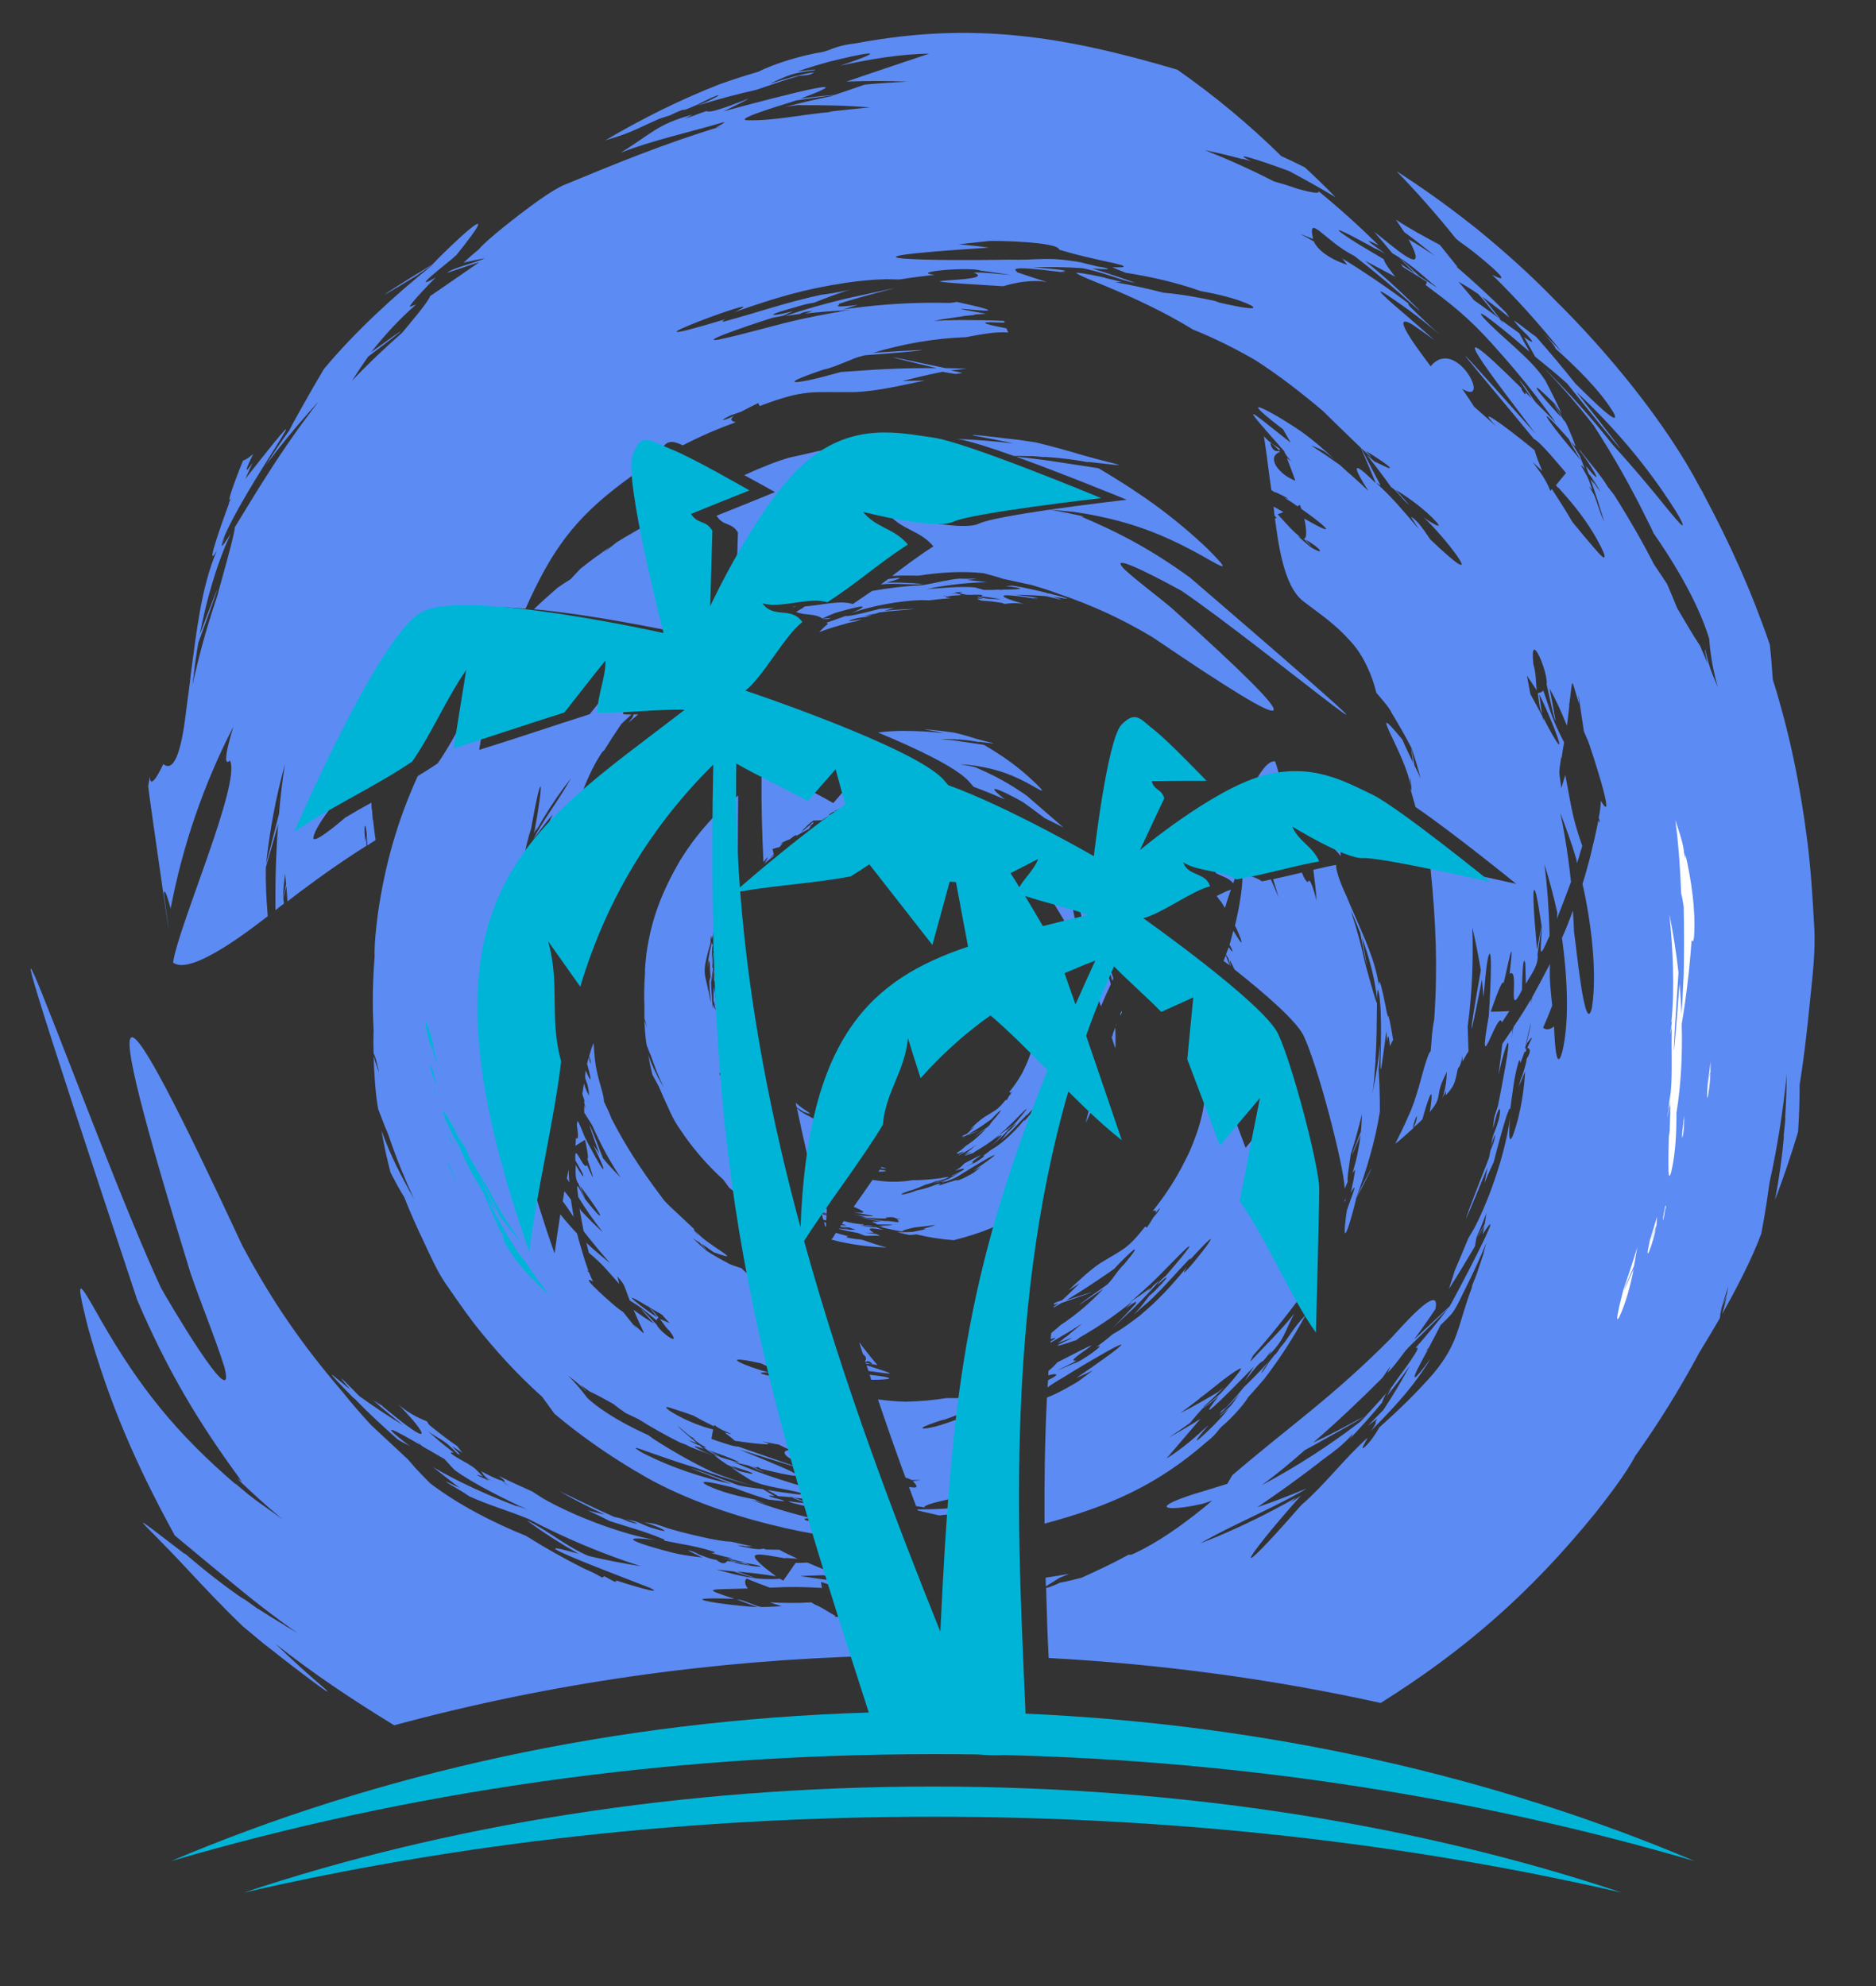 <?xml version="1.0" encoding="utf-8"?>
<!-- Generator: Adobe Illustrator 16.0.0, SVG Export Plug-In . SVG Version: 6.00 Build 0)  -->
<!DOCTYPE svg PUBLIC "-//W3C//DTD SVG 1.1//EN" "http://www.w3.org/Graphics/SVG/1.1/DTD/svg11.dtd">
<svg version="1.1" id="Calque_1" xmlns="http://www.w3.org/2000/svg" xmlns:xlink="http://www.w3.org/1999/xlink" x="0px" y="0px"
	 width="46.625px" height="49.375px" viewBox="0 0 46.625 49.375" enable-background="new 0 0 46.625 49.375" xml:space="preserve">
<rect x="0" y="0" width="46.625" height="49.375" fill="#333333" stroke="none"/>
<g>
	<path fill="#5D8BF4" d="M16.788,26.194C16.719,25.964,16.732,26.072,16.788,26.194L16.788,26.194z"/>
	<path fill="#5D8BF4" d="M24.242,19.074c0.054,0.021,0.062,0.021,0.006,0c0.015,0,0.029,0.007,0.034,0.007
		c-0.135-0.034-0.272-0.061-0.415-0.082c0.035,0,0.062,0,0.096,0.006c-0.008,0-0.008,0-0.008,0c0.068,0,0.137,0.007,0.204,0.021
		c0.043,0,0.083,0.006,0.124,0.013c-0.005,0-0.013,0-0.013,0c0.545,0.088,0.927,0.231,1.397,0.498
		c0.272,0.156,0.321,0.176,0.054-0.083c-0.396-0.381-0.79-0.661-1.267-0.939c-0.197-0.027-0.402-0.062-0.606-0.089
		c-0.117-0.02-0.231-0.033-0.348-0.041c-0.041-0.007-0.082-0.007-0.122-0.013c0.034,0,0.067,0,0.109,0c-0.008,0-0.008,0-0.008,0
		s0.021,0,0.028,0c0.063,0,0.13,0,0.197,0.006c-0.005,0-0.005,0-0.013-0.006c0,0,0.096,0.013,0.144,0.013
		c-0.008,0-0.021-0.007-0.021-0.007c0.171,0.015,0.342,0.034,0.518,0.068v-0.006c0.594,0.068,0.37,0.047-0.067-0.075
		c-0.177-0.055-0.355-0.109-0.538-0.151c-0.062-0.005-0.124-0.02-0.192-0.026c-0.047-0.007-0.095-0.015-0.143-0.02
		c-0.068-0.009-0.498-0.055-0.381-0.029c0.15,0.02,0.306,0.055,0.456,0.088c-0.34-0.04-0.667-0.059-1.015-0.059
		c-0.211,0-0.423,0.013-0.628,0.041c0.981,0.407,1.936,0.865,2.255,1.211c0.034,0.041,0.077,0.09,0.117,0.137
		c0.245,0.09,0.505,0.197,0.777,0.313c-0.076-0.061-0.144-0.116-0.21-0.177c-0.267-0.267,0.606,0.211,0.66,0.245
		c0.144,0.103,0.342,0.245,0.545,0.401c0.158,0.075,0.314,0.156,0.463,0.231c-0.245-0.21-0.544-0.469-0.912-0.79
		C25.095,19.483,24.726,19.278,24.242,19.074L24.242,19.074z M19.199,19.169c-0.102,0.062-0.198,0.115-0.272,0.156
		c-0.007,0.703,0.014,1.397,0.047,2.101l0.034-0.036c0,0,0.089-0.122,0.069-0.068c-0.014,0.037-0.035,0.063-0.048,0.098
		c-0.014,0.02-0.027,0.041-0.047,0.061c0.075-0.068,0.156-0.129,0.232-0.19c0.136-0.157-0.273,0.218,0.014-0.056
		c0-0.012-0.008-0.034-0.008-0.047c-0.006-0.028-0.014-0.055-0.021-0.082c0,0,0.117-0.04,0.171-0.047
		c0.034-0.041,0.068-0.082,0.102-0.109c-0.088,0.041-0.095,0.054-0.027-0.008c-0.048,0.021-0.034,0.015,0,0
		c0.054-0.026,0.108-0.054,0.171-0.075h0.006c0.007-0.005,0.231-0.184,0.156-0.081c0.108-0.067,0.225-0.13,0.341-0.19
		c-0.034-0.007,0.048-0.063,0.055-0.068c0,0-0.083,0.04-0.041,0.006c0.006-0.006,0.014-0.013,0.02-0.02
		c0.021-0.015,0.042-0.034,0.062-0.047c-0.006-0.015-0.015-0.027-0.006-0.041c-0.096,0.107-0.191,0.17-0.3,0.265
		c0.021-0.026,0.047-0.055,0.067-0.087c0.177-0.11,0.171-0.11,0.021-0.015c0.062-0.068,0.143-0.144,0.218-0.19
		c0-0.007,0.028-0.021,0.014,0c0.041-0.007,0.144,0,0.171-0.014l-0.008,0.007c0.008,0,0.021,0,0.028,0
		c0.081-0.055,0.163-0.104,0.252-0.149c-0.035,0.006-0.062,0.013-0.089,0.02c0.041-0.027,0.082-0.056,0.122-0.082
		c0.048-0.014,0.129-0.014,0.171-0.04c-0.047,0.013-0.15,0.026-0.15,0.026c0.13-0.067,0.621-0.279,0.164-0.026
		c0.245-0.056,0.191-0.041-0.042,0.108c0.028,0.007,0.055,0.026,0.042,0.055c-0.055,0.008-0.109,0.014-0.17,0.027
		c-0.123,0.081-0.178,0.115-0.308,0.184c0.008,0.014,0.014,0.02,0.027,0.034c-0.136,0.026-0.177,0.033-0.3,0.108
		c0.008-0.007,0.028,0.008,0.028,0.008c-0.034,0.013-0.069,0.032-0.095,0.055c0.061-0.022,0.128-0.049,0.197-0.063
		c0.082-0.061,0.217-0.108,0.313-0.148c-0.049,0.025-0.088,0.054-0.136,0.088c-0.238,0.088-0.247,0.088-0.027,0.02
		c-0.021,0.008-0.042,0.021-0.061,0.034c0.075-0.014,0.149-0.026,0.23-0.041c0.021-0.013,0.041-0.027,0.068-0.041
		c0-0.047,0.007-0.101,0.007-0.149c0.008,0,0.021,0,0.027,0c0.137-0.095,0.259-0.13,0.416-0.17
		c-0.041,0.014-0.075,0.034-0.116,0.048c-0.191,0.047-0.184,0.047-0.014,0.015c-0.081,0.032-0.169,0.074-0.252,0.107
		c0.32,0.034,0.198,0.068,0,0.144c0.007,0,0.007,0,0.007,0s-0.046,0.027-0.075,0.042c0.047-0.008,0.095-0.015,0.143-0.015
		c0.028-0.015,0.055-0.034,0.082-0.049l0,0c0.007,0,0.014,0,0.014,0c0.02-0.026,0.088-0.047,0.136-0.066
		c0.062-0.048,0.129-0.089,0.19-0.137l-0.033,0.006c-0.034,0.008-0.007-0.013,0.006-0.02c-0.047,0.02-0.101,0.034-0.149,0.048
		c0.021-0.007,0.035-0.021,0.054-0.028c-0.013,0-0.006,0-0.013,0h-0.006c0.006,0,0.006,0.008,0,0.008l-0.008,0.007
		c-0.041,0.007-0.075,0.02-0.117,0.034c0.055-0.027,0.063-0.027,0.125-0.041c-0.076,0.007-0.048,0.007-0.104,0.026
		c-0.067,0.015-0.095,0.028-0.013,0.008c-0.075,0.033-0.191,0.067-0.041,0c0.033-0.008,0.068-0.021,0.102-0.034
		c-0.006,0-0.006,0.007-0.014,0.007c0.021-0.007,0.041-0.015,0.055-0.021c0.006-0.034,0.041-0.034,0.075-0.034
		c0.041-0.015,0.094-0.021,0.136-0.033c0,0.005-0.008,0.005-0.014,0.005c0.02,0,0.034,0,0.047-0.005l0.014-0.008
		c-0.041,0-0.095,0.008-0.095,0.008c0.054-0.021,0.101-0.049,0.156-0.068l0.034-0.007c0.075-0.055,0.144-0.104,0.218-0.15
		l-0.014-0.063l-0.061,0.014l0.055-0.02l-0.027-0.103c-0.083,0.014-0.149,0.027-0.157,0.027c-0.104,0.007,0.041-0.034,0.149-0.061
		l-0.189-0.676c-0.226,0.266-0.45,0.532-0.682,0.798C20.276,19.708,19.684,19.428,19.199,19.169L19.199,19.169z M18.347,19.77
		l-0.041,0.041c-0.047,0.027-0.102,0.061-0.149,0.095c-0.129,0.115-0.26,0.232-0.382,0.362c-0.348,0.36-0.606,0.694-0.873,1.122
		c-0.45,0.778-0.715,1.446-0.837,2.325c-0.014,0.136-0.041,0.349-0.035,0.483c-0.02,0.28-0.026,0.566-0.014,0.845
		c0,0.095,0,0.191,0,0.279c0.035,0.068,0.048,0.15,0.062,0.226c-0.006-0.021-0.013-0.041-0.02-0.063
		c-0.015-0.115-0.015-0.103,0-0.006c0,0-0.028-0.082-0.042-0.124c0.008,0.192,0.021,0.437,0.055,0.62
		c0.027,0.063,0.047,0.131,0.075,0.199c0.021,0.04,0.041,0.088,0.055,0.135c0.082,0.239,0.176,0.479,0.292,0.709
		c-0.021-0.026-0.034-0.061-0.054-0.089c0,0,0,0,0,0.007c-0.034-0.061-0.068-0.129-0.103-0.189c0,0,0.007,0,0.007,0.006
		c0,0-0.041-0.08-0.061-0.122c0,0.008,0.006,0.008,0.006,0.013c-0.067-0.136-0.129-0.278-0.177-0.422
		c0.027,0.163,0.062,0.327,0.102,0.49c0.055,0.096,0.102,0.191,0.156,0.286c0.076,0.177,0.15,0.348,0.233,0.524
		c0.074,0.165,0.149,0.327,0.251,0.479c0.109,0.163,0.218,0.319,0.34,0.478c0.247,0.313,0.491,0.578,0.784,0.845
		c0.049,0.067,0.097,0.129,0.144,0.197c0.258,0.218,0.511,0.396,0.79,0.571c-0.027-0.171-0.054-0.347-0.074-0.518
		c-0.123-0.075-0.239-0.149-0.335-0.238c0,0-0.081-0.128-0.224-0.259c0.108,0.082,0.116,0.082,0.212,0.185c0-0.007,0-0.007,0-0.014
		c-0.021-0.021-0.063-0.062-0.063-0.062c0.035,0.021,0.068,0.047,0.103,0.075c0.089,0.04,0.184,0.095,0.273,0.143l0.006,0.007
		c-0.055-0.43-0.108-0.859-0.157-1.303c-0.102-0.096-0.19-0.188-0.081-0.128c-0.021-0.028-0.034-0.068-0.048-0.102
		c-0.006-0.008-0.041-0.041-0.006-0.022c-0.027-0.081-0.055-0.169-0.082-0.252c-0.021-0.061-0.035-0.122-0.049-0.183
		c-0.177-0.185-0.409-0.471-0.497-0.71c-0.068-0.204,0.327,0.34,0.375,0.396c0.028,0.041,0.055,0.081,0.082,0.122
		c-0.013-0.068-0.027-0.137-0.034-0.203c-0.143-0.185-0.334-0.456-0.409-0.683c-0.041-0.163,0.123,0.103,0.144,0.124
		c0.007-0.021,0.027-0.048,0.061-0.042c0.007,0.055,0.014,0.11,0.021,0.164c0.075,0.095,0.109,0.137,0.164,0.239
		c-0.007-0.09-0.007-0.178-0.014-0.267c-0.006-0.021-0.014-0.041-0.027-0.068c0.014,0.027,0.021,0.048,0.027,0.068
		c0-0.007,0-0.021,0-0.026c0,0.006,0,0.006,0,0.013c0-0.076,0-0.149,0.007-0.225c-0.007-0.027-0.021-0.056-0.027-0.081
		c0.006,0.025,0.02,0.047,0.027,0.066c0-0.007,0-0.013,0-0.02v0.007c0-0.041,0.007-0.075,0.007-0.116
		c-0.028-0.068-0.062-0.13-0.089-0.197c0.021,0.061,0.041,0.129,0.055,0.191c0.034,0.169-0.157-0.37-0.157-0.376
		c-0.006-0.021-0.014-0.034-0.014-0.048c-0.006-0.047-0.021-0.068-0.041-0.109c0.007,0.021,0.027,0.097,0.027,0.109
		c0.013,0.048,0,0.041-0.014,0c-0.007-0.007-0.021-0.039-0.021-0.054c-0.021-0.081-0.006-0.075-0.048-0.171
		c0.021,0.056,0.035,0.144,0,0.034c-0.007-0.02-0.007-0.041-0.014-0.061c0-0.015-0.006-0.034-0.013-0.049
		c-0.068-0.422-0.122-0.693-0.02-0.061c-0.014-0.035-0.028-0.068-0.041-0.103c0.007,0.055,0.013,0.109,0.021,0.163
		c0.027,0.103,0.061,0.212,0.089,0.313c0,0.014,0,0.021,0.007,0.034c0,0,0.007,0.027-0.007,0.021
		c0.041,0.104,0.095,0.212,0.116,0.314c0.007,0.027-0.007,0.013-0.013,0c0.006,0.027,0.013,0.061,0.02,0.088
		c0,0.007-0.007-0.02-0.007-0.007v0.007c-0.007,0.007,0.007,0.013,0.007,0.021l0.007-0.009c0.061,0.179,0.082,0.273,0,0.015
		l0.006,0.034c-0.013,0.095-0.013,0.007-0.02-0.034c-0.034,0.014-0.034-0.047-0.034-0.068c-0.021-0.04-0.028-0.088-0.041-0.137
		c0.007,0.007,0.007,0.015,0.013,0.021c-0.006-0.027-0.013-0.056-0.02-0.082c0,0.041,0.014,0.116,0.014,0.116
		c-0.055-0.103-0.096-0.205-0.13-0.314c-0.054-0.184-0.034-0.184,0.055-0.015c-0.095-0.217-0.17-0.55-0.183-0.782
		c0-0.026,0-0.054,0-0.088c-0.014-0.075-0.022-0.156-0.035-0.238c-0.007-0.04-0.02-0.081-0.027-0.13
		c-0.007,0.117-0.007,0.232-0.007,0.349c0.007,0.02,0.021,0.054,0.021,0.054c0.014,0.062,0.021,0.122,0.035,0.184
		c-0.014-0.027-0.021-0.047-0.035-0.068c-0.006-0.156-0.006-0.135,0-0.013c0,0-0.014-0.041-0.021-0.062
		c-0.014,0.36-0.061-0.492-0.061-0.546c0.013-0.122,0.034-0.244,0.054-0.366c-0.027,0.034-0.021-0.063-0.021-0.063
		c0.007-0.089,0.014-0.171,0.021-0.252c0.014-0.082,0.014-0.09,0-0.015c0,0,0-0.041,0-0.061c-0.013,0.088-0.021,0.17-0.027,0.259
		c-0.006-0.116-0.006-0.239,0-0.354c0.007-0.054,0.021-0.102,0.034-0.148c-0.014,0.026-0.041,0.102-0.034,0.047
		c-0.014,0.007,0-0.068,0-0.076c-0.047,0.198-0.095,0.375-0.102,0.58c0,0.013,0,0.055,0,0.068c0.006-0.02,0.006-0.041,0.006-0.068
		c0.021-0.144,0.028-0.122,0.041,0.006c0,0.043,0,0.077,0,0.111c0.014-0.044,0.007-0.009,0,0.013
		c0.007,0.062,0.014,0.178,0.014,0.178c-0.006,0.032-0.021,0.066-0.027,0.095c-0.007,0.06,0.006,0.156,0.006,0.217
		c0.014,0.118,0.021,0.226,0.041,0.342c-0.007-0.026-0.014-0.048-0.021-0.075v0.008c-0.014-0.056-0.021-0.109-0.034-0.164
		c-0.006-0.021-0.013-0.11-0.021-0.082c-0.047-0.286-0.122-0.374-0.074-0.661c0.034-0.171,0.074-0.34,0.129-0.511
		c0-0.048,0-0.122,0.014-0.171c0.007-0.015,0.013-0.02,0.013,0c0,0.021,0.007,0.049,0.007,0.068
		c0.061-0.212,0.088-0.429,0.156-0.641c0.137-0.757,0.15-0.566,0.035,0.056c0.013-0.029,0.027-0.056,0.033-0.084
		c0,0.022-0.006,0.035-0.013,0.055c0.103-0.183,0.212-0.347,0.334-0.517c0.027-0.035,0.047-0.062,0.075-0.096
		c-0.02,0.034-0.041,0.067-0.062,0.103c-0.102,0.177-0.292,0.443-0.375,0.606c0.068-0.102,0.144-0.199,0.225-0.294
		c-0.075,0.165-0.143,0.328-0.211,0.49c0,0.009,0,0.009,0,0.015v-0.006c-0.042,0.101-0.075,0.177-0.096,0.285
		c0-0.014,0-0.028,0-0.041c-0.027,0.107-0.047,0.218-0.062,0.327c0,0.015,0.007,0.068,0.007,0.075
		c0.014-0.089,0.048-0.258,0.048-0.258c0.102-0.261,0.225-0.505,0.368-0.737c-0.055,0.123-0.095,0.239-0.136,0.361
		c-0.035,0.056-0.301,0.524-0.211,0.383l0,0c0.061-0.11,0.122-0.207,0.19-0.308c-0.068,0.21-0.129,0.416-0.183,0.633
		c0,0.034,0,0.068-0.007,0.103c0-0.021,0-0.034-0.006-0.055c-0.014,0.076-0.022,0.129-0.028,0.205c0,0,0,0.015,0,0.021
		c-0.157,0.587-0.137,0.512-0.007,0.068c0,0-0.02,0.17-0.02,0.258c0.068,0.205,0.149-0.285,0.157-0.326
		c0.137-0.545,0.279-0.853,0.442-1.328C18.334,21.779,18.334,20.805,18.347,19.77L18.347,19.77z M20.665,30.814
		c0.225,0.061,0.443,0.102,0.675,0.136c0.238,0.034,0.462,0.049,0.702,0.062c-0.205-0.054-0.403-0.122-0.6-0.19
		c-0.021-0.007-0.056-0.007-0.082-0.015c-0.014,0.008-0.505-0.061-0.26-0.073c-0.108-0.027-0.218-0.056-0.327-0.09
		C20.74,30.706,20.706,30.76,20.665,30.814L20.665,30.814z M20.521,30.55L20.521,30.55L20.521,30.55L20.521,30.55L20.521,30.55z
		 M20.508,30.487l0.021,0.007v-0.103l-0.047-0.007L20.508,30.487z M20.46,30.316c0.027,0.008,0.048,0.015,0.074,0.021l0.008-0.124
		c-0.042-0.013-0.082-0.026-0.116-0.04L20.46,30.316z M20.924,30.426c0.027,0.008,0.054,0.015,0.074,0.021
		c0.069,0.02-0.006,0.02-0.095,0.006l-0.021,0.034l0.021,0.007c0.068,0.007,0.211,0.021,0.211,0.021
		c0.055,0.021,0.108,0.04,0.156,0.054c-0.047,0-0.101,0-0.156,0c-0.075-0.02-0.158-0.061-0.225-0.075
		c0.061,0.027,0.122,0.049,0.191,0.068c0,0-0.157-0.013-0.233-0.026v0.007l0.035,0.013c0.15,0.041,0.307,0.068,0.464,0.097
		c-0.007,0-0.015,0-0.015,0c0.015,0.006,0.035,0.013,0.055,0.02c0.041,0.021,0.083,0.034,0.13,0.047c0.13,0,0.217-0.007,0.354,0
		c-0.034-0.02-0.062-0.034-0.096-0.047c-0.089-0.007-0.177-0.02-0.266-0.034c0.069,0.006,0.144,0.006,0.211,0.006
		c-0.293-0.177,0.102-0.088,0.239-0.074c-0.061-0.02-0.123-0.041-0.184-0.068c-0.128,0.008-0.231-0.014-0.354-0.034
		c-0.007,0-0.034-0.007-0.041-0.007c0.006,0,0.034,0,0.041,0c0.035,0,0.069,0,0.11,0.007c0.225,0.049,0.245,0.049,0.034,0
		c0,0,0.075,0,0.116,0c-0.007,0-0.014-0.007-0.021-0.007c-0.068,0-0.137,0-0.198-0.007c0-0.006,0-0.013-0.006-0.02
		c-0.008,0-0.021-0.008-0.028,0c-0.191-0.021-0.313-0.042-0.456-0.083L20.924,30.426z M20.876,30.494h0.006H20.876L20.876,30.494z
		 M20.413,30.14c0.041,0.015,0.083,0.04,0.13,0.055v-0.007c-0.055-0.021-0.122-0.055-0.122-0.055c0.02,0.007,0.04,0.007,0.061,0.015
		c-0.021-0.008-0.034-0.008-0.047-0.015c0.019,0.007,0.034,0.015,0.047,0.021c-0.042-0.041,0.067,0.013,0.027,0.006l0.034,0.007
		l0.006-0.115l-0.176-0.075L20.413,30.14z M20.373,29.97l0.176,0.054l0.008-0.02l-0.191-0.068L20.373,29.97z M20.337,29.854
		c0.075,0.006,0.171,0.021,0.225,0.021v-0.027l-0.028-0.007l0.028,0.007c0.021-0.267,0.049-0.524,0.075-0.764
		c-0.034-0.007-0.068-0.015-0.095-0.027c-0.075-0.027,0.088-0.014,0.095-0.014c-0.014-0.006-0.02-0.006-0.034-0.006
		c-0.217-0.056-0.641-0.227-0.082-0.104c0.035,0.015,0.082,0.042,0.13,0.056v-0.021l-0.021-0.013l0.021,0.007
		c0.041-0.313,0.088-0.606,0.143-0.878c-0.049-0.007-0.103-0.021-0.164-0.041c-0.068-0.021-0.123-0.048-0.191-0.096
		c-0.054-0.034-0.095-0.075-0.143-0.123c-0.041-0.006-0.129-0.034-0.157-0.063c-0.088-0.04-0.169-0.087-0.252-0.142
		c-0.026-0.021-0.053-0.048-0.081-0.075C19.97,28.327,20.147,29.091,20.337,29.854L20.337,29.854z M21.217,29.997
		c0.129,0.055,0.347,0.15,0.178,0.15c-0.063,0-0.125-0.008-0.186-0.015c0.089,0.021,0.171,0.034,0.26,0.047
		c0.292,0.049,0.333,0.068-0.008,0.041c-0.089-0.007-0.177-0.02-0.266-0.033c0.089,0.014,0.177,0.033,0.266,0.055
		c0,0,0.047,0.014,0.034,0.02c0.184,0.021,0.369,0.027,0.551,0.027c-0.013-0.007-0.033-0.013-0.047-0.02
		c0.082-0.014,0.192-0.027,0.267,0.013c0.007,0.007,0.013,0.007,0.013,0.007c0.041,0,0.075,0,0.109,0
		c-0.028,0.008-0.062,0.008-0.096,0.015c0.137,0.144-0.075,0.034-0.306,0.047c-0.185-0.02-0.354-0.047-0.531-0.089
		c-0.076-0.014-0.061-0.006,0,0.008c0.149,0.041,0.299,0.068,0.449,0.088c-0.076,0.008-0.157,0.014-0.239,0.014
		c0.028,0.009,0.117,0.042,0.136,0.063c0.11,0.007,0.24,0,0.349,0.007c0.107,0.02-0.246,0.026-0.259,0.026
		c-0.008,0.007-0.069,0.007-0.083,0.007c0.042,0.008,0.252,0.014,0.075,0.027c0.178,0.042,0.361,0.083,0.545,0.11
		c-0.021-0.021,0.13-0.062,0.135-0.062c0.056-0.014,0.111-0.028,0.171-0.041c0.171-0.015,0.347-0.035,0.518-0.062
		c-0.082,0.034-0.171,0.062-0.259,0.081h0.014c-0.027,0.008-0.048,0.015-0.067,0.021c0.23-0.021-0.239,0.068-0.267,0.074
		c-0.124,0.007-0.246,0.007-0.368,0.007c0.096,0.027,0.197,0.047,0.293,0.068c0.061,0,0.116-0.007,0.177-0.015
		c0.305,0.075,0.621,0.122,0.925,0.144c0.008,0,0.008,0,0.008,0c0.681-0.176,1.22-0.375,1.752-0.776
		c0.019-0.068,0.04-0.143,0.061-0.219c-0.089,0.076-0.184,0.15-0.28,0.205c0,0,0.232-0.266,0.342-0.396l0.014-0.041
		c-0.11,0.067-0.213,0.137-0.322,0.19c0.083-0.054,0.164-0.108,0.239-0.169c0.042-0.042,0.083-0.09,0.116-0.137l0.041-0.122
		l-0.041,0.026c-0.074,0.04-0.151,0.081-0.225,0.115c0.068-0.047,0.137-0.095,0.204-0.149c0,0,0.021-0.021,0.028-0.021
		c-0.006,0-0.013,0-0.013,0c0.028-0.013,0.047-0.034,0.076-0.055c0.271-0.831,0.591-1.696,0.966-2.63
		c-0.326-0.335-0.653-0.661-0.974-0.962c0,0.259-0.055,0.479-0.184,0.771c-0.034,0.076-0.068,0.143-0.103,0.219
		c-0.101,0.177-0.198,0.319-0.327,0.476c0.034-0.006,0.047-0.006,0.034,0.034c0.041-0.066,0.082-0.101,0.02-0.014
		c-0.013,0.022-0.027,0.043-0.047,0.063c-0.02,0.041-0.047,0.074-0.067,0.116c-0.008-0.008-0.016-0.014-0.021-0.014
		c-0.211,0.265-0.26,0.258-0.518,0.421c-0.138,0.089-0.259,0.205-0.375,0.322c0.041-0.028,0.088-0.056,0.128-0.089
		c-0.068,0.067-0.135,0.136-0.205,0.196c-0.033,0.015-0.061,0.027-0.088,0.034c-0.013,0.015-0.027,0.021-0.034,0.034
		c0.028-0.007,0.055-0.02,0.075-0.026c-0.028,0.02-0.054,0.041-0.088,0.067c0.041-0.026,0.088-0.048,0.129-0.075
		c0.511-0.176,0.41-0.142,0.054-0.034c0.171-0.095,0.329-0.196,0.486-0.312c0.026-0.016,0.047-0.034,0.074-0.049
		c0.062-0.069,0.15-0.163,0.225-0.218c0.068-0.048-0.116,0.171-0.116,0.171c-0.047,0.047-0.094,0.107-0.135,0.163
		c0,0.014-0.047,0.055-0.055,0.066c-0.308,0.212-0.525,0.376-0.047,0.049c-0.15,0.156-0.314,0.308-0.498,0.423
		c-0.068,0.063-0.15,0.136-0.232,0.178c0.008,0.007,0.014,0.014,0.029,0.02c0.074-0.034,0.251-0.095,0.047,0.014
		c-0.007,0.008-0.015,0.008-0.021,0.015c0.006,0,0.006,0.006,0.006,0.006c0.068-0.034,0.13-0.068,0.191-0.103
		c0.076-0.047,0.158-0.095,0.232-0.15c-0.015,0.016-0.028,0.028-0.047,0.04c-0.021,0.022-0.116,0.098-0.109,0.091
		c-0.015,0.02-0.083,0.061-0.062,0.054c-0.021,0.015-0.047,0.034-0.068,0.048c0.518-0.197-0.381,0.171,0.212-0.033l0,0
		c0.014-0.008,0.027-0.021,0.047-0.034c0.212-0.125,0.388-0.239,0.58-0.396c0.005,0,0.028-0.021,0.028-0.021
		c0,0.007-0.022,0.021-0.022,0.028c-0.005,0.006-0.04,0.04-0.047,0.054c0.008-0.007,0.047-0.041,0.055-0.041
		c0,0,0.088-0.068,0.055-0.027c0.012-0.007,0,0.015,0,0.015c-0.008,0.006-0.035,0.034-0.035,0.04
		c-0.196,0.212-0.409,0.402,0.008,0.014c0.116-0.109,0.211-0.21,0.313-0.327c-0.026,0.021-0.054,0.042-0.081,0.062
		c-0.013,0.027-0.047,0.049-0.067,0.068c0.005-0.007,0.013-0.013,0.02-0.02c0.027-0.021,0.034-0.021,0,0c0,0,0.014-0.015,0.02-0.027
		c-0.082,0.06-0.164,0.122-0.251,0.176c0,0,0,0.008-0.007,0.008c0.007,0,0.007-0.008,0.007-0.008
		c0.012-0.007,0.047-0.034,0.054-0.041h-0.006c0.04-0.034,0.083-0.066,0.122-0.101c0.021-0.021,0.047-0.048,0.068-0.07
		c0,0.008-0.006,0.008-0.006,0.008c0.156-0.142,0.293-0.293,0.441-0.436c0.13-0.103-0.238,0.32-0.245,0.327
		c-0.068,0.062-0.047,0.034-0.103,0.115c0.083-0.089,0.172-0.148,0.049-0.02c-0.049,0.047-0.088,0.095-0.143,0.135
		c-0.049,0.068-0.096,0.131-0.15,0.192c-0.034,0.034-0.034,0.034,0,0.005c0.048-0.04,0.088-0.081,0.135-0.122
		c0.184-0.169,0.314-0.327,0.485-0.497c0.02-0.027,0.007,0,0,0.014c0.667-0.729-0.246,0.408-0.029,0.075
		c-0.189,0.232-0.326,0.374-0.557,0.571c-0.076,0.062-0.151,0.117-0.233,0.166c-0.026,0.012-0.047,0.034-0.075,0.047
		c-0.061,0.048-0.13,0.102-0.197,0.15c0.171-0.075-0.184,0.176-0.26,0.188c-0.059,0.028-0.128,0.056-0.196,0.083
		c0.034-0.013,0.225-0.103,0.231-0.115c-0.204,0.032,0.64-0.429-0.225,0.02c-0.067,0.076-0.151,0.149-0.245,0.184
		c0.067-0.02,0.217-0.055,0.217-0.055c0,0.008,0,0.008,0,0.008c0.096,0.007-0.231,0.137-0.244,0.151
		c-0.077,0.02-0.082,0.025-0.015,0c-0.114,0.081,0.177-0.068,0.177-0.068c-0.096,0.06-0.19,0.115-0.292,0.169
		c-0.057,0.021-0.117,0.041-0.179,0.056c-0.047,0.006-0.148,0.026-0.191,0.047c0.068-0.015,0.129-0.027,0.199-0.041
		c0.033-0.006,0.067-0.014,0.108-0.027c-0.191,0.095-0.041,0.041-0.033,0.034c0.033-0.007,0.074-0.021,0.114-0.034c0,0,0,0-0.006,0
		c0.238-0.088,0.267-0.135,0.45-0.239c0.423-0.266,1.221-0.728,0.164,0c0.062-0.034,0.13-0.061,0.19-0.096l-0.169,0.132
		c-0.057,0.04-0.417,0.244-0.451,0.196c-0.144,0.041-0.218,0.068-0.354,0.109c-0.008,0.007-0.055,0.02-0.068,0.02
		c-0.021,0.007-0.028,0.007-0.008-0.006c0.014-0.014,0.034-0.028,0.055-0.034c-0.034,0-0.068,0.006-0.103,0.013
		c-0.163,0.068-0.34,0.124-0.51,0.156c-0.102,0.042-0.247,0.09-0.348,0.098c-0.109,0,0.178-0.09,0.191-0.098
		c0.014,0,0.027-0.005,0.034-0.005c0.124-0.042,0.225-0.083,0.341-0.137c0.109-0.027,0.218-0.068,0.32-0.109
		c-0.013,0.007-0.021,0.014-0.034,0.027c0.034-0.014,0.068-0.021,0.103-0.034c0.02,0,0.186-0.062,0.197-0.074
		c0-0.014-0.19,0.02-0.204,0.027c-0.231,0.026-0.458,0.054-0.689,0.047c-0.163,0.028-0.319,0.041-0.483,0.041
		c-0.171,0-0.347-0.021-0.519-0.047C21.531,29.553,21.373,29.779,21.217,29.997L21.217,29.997z M26.982,27.912
		c0.034-0.063,0.068-0.137,0.095-0.199c0.034-0.08,0.145-0.359,0.156-0.441l0.014-0.042l-0.041-0.032l-0.041,0.04
		C27.098,27.462,27.036,27.688,26.982,27.912L26.982,27.912z M27.167,27.237c0.006-0.013,0.02-0.028,0.033-0.049l-0.007-0.006
		l-0.013,0.015l0.013-0.022l-0.006-0.006L27.167,27.237z M27.323,27.312c-0.013,0.15,0.006,0.123,0.041,0.034L27.323,27.312z
		 M27.718,26.059l0.006-0.055c0-0.097,0-0.185,0-0.28c0-0.061-0.006-0.122-0.006-0.183l-0.055,0.142l-0.007,0.029
		c0,0.026-0.006,0.053-0.014,0.08l0.008-0.075l-0.02,0.068L27.718,26.059z M27.608,24.464c-0.026-0.088-0.049-0.17-0.054-0.19
		c-0.013-0.075-0.034-0.144-0.047-0.21c-0.144,0.054-0.279,0.115-0.417,0.176c0.077,0.212,0.172,0.483,0.273,0.776
		C27.438,24.833,27.52,24.649,27.608,24.464L27.608,24.464z M27.528,24.054c0.047,0.274,0.075,0.397,0.005-0.005L27.528,24.054z
		 M27.541,24.042c0.041,0.115,0.075,0.225,0.101,0.341l0.029-0.063c-0.029-0.095-0.063-0.19-0.104-0.285L27.541,24.042z
		 M27.738,25.485c0,0.041,0,0.034,0.015-0.04L27.738,25.485z M27.84,25.206l0.007,0.041c0.006-0.026,0.021-0.061,0.034-0.075
		l-0.007-0.047L27.84,25.206z M27.281,22.884c-0.019-0.027-0.123-0.156-0.238-0.293l-0.231-0.068c0.04,0.15,0.082,0.299,0.109,0.45
		L27.281,22.884z M26.757,23.013c-0.042-0.156-0.081-0.354-0.115-0.538c-0.158-0.041-0.308-0.089-0.451-0.129l-0.027,0.066
		c0.145,0.231,0.273,0.451,0.389,0.648L26.757,23.013z M21.829,29.125c0.166,0,0.308-0.014,0.036-0.048L21.829,29.125z
		 M21.892,29.037c0.155,0.02,0.189,0.026,0.02-0.029L21.892,29.037z M19.799,27.522l0.015,0.008
		c0.095,0.114,0.108,0.123,0.012,0.014c0,0,0.104,0.061,0.15,0.095c0.389,0.137-0.054-0.067-0.198-0.231v0.007
		c0.021,0.035,0.013,0.027,0,0.014L19.799,27.522z M18.457,25.689l-0.008-0.014c-0.021,0.089-0.007,0.103,0.014,0.185L18.457,25.689
		z M18.471,25.936L18.471,25.936c0,0.028,0,0.055,0,0.082l0.006,0.014L18.471,25.936z M18.497,26.351l-0.02-0.048
		c-0.184-0.477-0.028,0.082-0.102,0.007c-0.007,0.027-0.007,0.062-0.007,0.09c0.034-0.021,0.075-0.042,0.109-0.068
		c0,0.013,0.026,0.129,0.034,0.19L18.497,26.351z M18.511,26.528c0,0.021,0,0.027-0.008,0.021c0,0.014,0.008,0.027,0.015,0.041
		L18.511,26.528z M18.524,26.679l-0.027-0.055c-0.04,0.083-0.15-0.3-0.129-0.048c0,0,0.136,0.231,0.075,0.171
		c-0.027-0.04-0.047-0.083-0.075-0.123c0,0.068-0.013,0.156,0.034,0.218c0.095,0.231,0.102,0.239,0.021,0.027
		c0.041,0.055,0.088,0.116,0.129,0.183C18.545,26.924,18.532,26.801,18.524,26.679L18.524,26.679z M18.56,27.122
		c-0.042-0.049-0.083-0.096-0.083-0.104c-0.082-0.143-0.102-0.23-0.082-0.021c0.054,0.09,0.116,0.171,0.178,0.259L18.56,27.122z
		 M18.573,27.305c-0.048-0.048-0.096-0.096-0.144-0.144c-0.006-0.013-0.006-0.027-0.013-0.032c0.013,0.089,0.027,0.176,0.048,0.265
		c0.028,0.041,0.061,0.082,0.096,0.123l0.04,0.055C18.594,27.482,18.586,27.394,18.573,27.305L18.573,27.305z M18.607,27.633
		c-0.035-0.028-0.062-0.055-0.096-0.082c0-0.007-0.014-0.021-0.02-0.028c0,0.008,0.006,0.028,0.006,0.034
		c0.014,0.028,0.021,0.063,0.027,0.088c0.035,0.034,0.062,0.063,0.089,0.083L18.607,27.633z M21.012,20.484
		c-0.055,0.013-0.061,0.013,0,0.007V20.484z M20.999,20.497c-0.006,0.009-0.021,0.009-0.027,0.015l0.021-0.006L20.999,20.497z"/>
	<path fill="#5D8BF4" d="M16.713,25.329c-0.028-0.252-0.035-0.226-0.007-0.02c-0.033-0.104-0.076-0.226-0.082-0.334
		c-0.006-0.095,0.068,0.162,0.068,0.17c0.021,0.102,0.048,0.203,0.068,0.306C16.746,25.411,16.732,25.37,16.713,25.329
		L16.713,25.329z"/>
	<path fill="#5D8BF4" d="M16.719,25.636c-0.034-0.095-0.075-0.3-0.006-0.095c0.014,0.054,0.027,0.107,0.041,0.163
		c-0.008-0.021-0.021-0.034-0.027-0.056C16.706,25.507,16.706,25.514,16.719,25.636L16.719,25.636z"/>
	<path fill="#5D8BF4" d="M16.74,25.799c-0.007-0.028-0.007-0.028-0.007-0.028c-0.054-0.129-0.014-0.054,0.013,0.034
		C16.74,25.799,16.74,25.799,16.74,25.799L16.74,25.799z"/>
	<path fill="#5D8BF4" d="M16.931,26.365C16.91,26.297,16.91,26.303,16.931,26.365c-0.041-0.068-0.075-0.163-0.014-0.049
		c0.014,0.027,0.021,0.055,0.034,0.089C16.943,26.392,16.937,26.378,16.931,26.365L16.931,26.365z"/>
	<path fill="#5D8BF4" d="M16.951,26.761c-0.034-0.103-0.034-0.109-0.007-0.014c-0.047-0.083-0.115-0.267-0.013-0.063
		c0.013,0.042,0.034,0.089,0.054,0.137C16.978,26.801,16.964,26.78,16.951,26.761L16.951,26.761z"/>
	<path fill="#5D8BF4" d="M17.53,27.51c0-0.007-0.021-0.048,0.007-0.034c-0.089-0.171-0.17-0.354-0.246-0.539
		c-0.109-0.17-0.204-0.354-0.286-0.545c-0.068-0.108-0.136-0.245-0.177-0.367l0,0c-0.014-0.049,0-0.034,0.021-0.007
		c0.041,0.068,0.082,0.136,0.122,0.204c0,0.013,0.006,0.027,0.014,0.034c0.027,0.054,0.061,0.109,0.088,0.164
		c-0.007-0.028-0.02-0.063-0.027-0.089c0.007,0.02,0.034,0.095,0.041,0.108c-0.007-0.02-0.014-0.055-0.014-0.055
		s0.028,0.075,0.041,0.109c0.061,0.123,0.157,0.267,0.226,0.389c-0.007-0.014-0.007-0.027-0.013-0.048
		c0.013,0.034,0.027,0.061,0.041,0.095c-0.006-0.006-0.006-0.013-0.006-0.02c0.108,0.224,0.251,0.443,0.401,0.641
		c-0.096-0.102-0.177-0.205-0.265-0.313c-0.238-0.471-0.395-0.765-0.048-0.063c-0.041-0.053-0.074-0.116-0.116-0.177
		c0.021,0.048,0.048,0.095,0.068,0.144v-0.008c0,0,0.042,0.075,0.062,0.11c-0.006-0.007-0.006-0.015-0.006-0.015
		c0.075,0.145,0.156,0.28,0.244,0.415c0.021,0.029,0.041,0.056,0.062,0.076c0.055,0.081,0.109,0.165,0.17,0.239
		c0.042,0.061,0.083,0.116,0.13,0.177c-0.055-0.048-0.116-0.095-0.165-0.156v-0.007c-0.013-0.008-0.027-0.021-0.033-0.035
		c0,0.008,0.006,0.021,0.013,0.027C17.748,27.838,17.612,27.667,17.53,27.51L17.53,27.51z"/>
	<path fill="#FEFEFE" d="M41.98,28.676C41.756,29.513,41.918,29.146,41.98,28.676L41.98,28.676z"/>
	<path fill="#5D8BF4" d="M6.021,36.838C5.877,36.683,5.877,36.683,6,36.831c-0.034-0.026-0.068-0.054-0.108-0.081
		c0.368,0.354,0.742,0.695,1.131,1.016c-0.088-0.062-0.177-0.13-0.266-0.191c0.006,0.008,0.014,0.008,0.021,0.015
		c-0.205-0.144-0.409-0.287-0.606-0.443c-0.108-0.088-0.218-0.184-0.334-0.28c0.014,0.015,0.034,0.041,0.034,0.041
		c-1.492-1.28-2.406-2.419-3.374-4.109c-0.552-0.98-0.64-1.124-0.32,0.164c0.525,1.896,1.22,3.482,2.167,5.206
		c0.565,0.472,1.124,0.934,1.69,1.396c0.327,0.267,0.654,0.518,0.988,0.764c0.123,0.09,0.246,0.178,0.375,0.266
		c-0.116-0.068-0.225-0.136-0.334-0.197c0.007,0,0.015,0.007,0.028,0.007c-0.021-0.007-0.074-0.041-0.089-0.048
		c-0.205-0.123-0.402-0.245-0.6-0.374c0.007,0.007,0.015,0.013,0.021,0.02c0,0-0.272-0.197-0.409-0.293
		c0.021,0.021,0.061,0.055,0.061,0.055c-0.518-0.354-1.002-0.737-1.479-1.146c-0.006,0-0.006,0-0.006,0.008
		c-1.69-1.296-1.05-0.824,0.054,0.368c0.457,0.491,0.906,0.967,1.391,1.431c0.177,0.15,0.354,0.292,0.531,0.443
		c0.137,0.101,0.273,0.21,0.41,0.319c0.191,0.151,1.411,1.091,1.117,0.806c-0.429-0.368-0.838-0.736-1.247-1.133
		c0.96,0.757,1.915,1.392,2.95,2.025c3.898-1.057,7.932-1.622,11.96-1.725c-0.116-0.361-0.225-0.71-0.334-1.05
		c-0.204,0.047-0.422,0.082-0.612,0.082c-0.014,0-0.11,0-0.041-0.021c-0.13-0.068-0.431-0.278-0.553-0.293
		c0.014,0.008,0.028,0.008,0.041,0.008c-0.033-0.022-0.061-0.035-0.094-0.056c-0.341,0.021-0.689,0.015-1.03,0
		c0.096,0.033,0.198,0.067,0.293,0.095c-0.171,0.008-0.334,0.02-0.505,0.02c-0.184-0.032-0.437-0.183-0.606-0.188
		c0.164,0.066,0.505,0.188,0.505,0.188c-0.525-0.012-2.427-0.271-0.566-0.203c-0.852-0.278-0.647-0.225,0.329-0.258
		c-0.049-0.069-0.104-0.172-0.028-0.247c0.191,0.082,0.388,0.156,0.58,0.227c0.545-0.026,0.764-0.021,1.294,0.006
		c-0.014-0.048-0.021-0.103-0.026-0.15c0.36,0.118,0.538,0.185,0.836,0.204l-0.061-0.211L21.115,39.3
		c-0.361,0.026-0.866-0.076-1.233-0.124c0.191-0.007,0.382-0.013,0.572-0.021c0.9,0.171,0.934,0.171,0.124-0.006
		c0.082,0,0.169,0,0.252-0.008c-0.26-0.088-0.512-0.191-0.764-0.3c-0.095,0.008-0.197,0.008-0.292,0.008
		c-0.103,0.149-0.206,0.3-0.308,0.442c-0.027-0.021-0.061-0.034-0.088-0.048c-0.58,0.048-1.03-0.081-1.582-0.232
		c0.143,0.021,0.293,0.035,0.436,0.049c0.675,0.225,0.661,0.203,0.082,0c0.314,0.034,0.654,0.068,0.974,0.123
		c-0.933-0.689-0.497-0.572,0.252-0.442c-0.007,0-0.021-0.008-0.021-0.016c0,0,0.206,0.016,0.307,0.021
		c-0.156-0.068-0.313-0.144-0.462-0.225c-0.117,0-0.232,0-0.342-0.005v-0.008c-0.021-0.007-0.041-0.007-0.055-0.015
		c-0.115,0.055-0.525-0.048-0.654-0.082c0.054,0.008,0.109,0.008,0.17,0.014c0.253,0.083,0.273,0.091,0.035,0
		c0,0,0.13,0.016,0.191,0.016c-0.177-0.035-0.354-0.076-0.531-0.118c-0.293-0.006-0.858-0.143-1.152-0.217
		c-0.15-0.034-0.299-0.083-0.443-0.122c-0.32-0.11-0.232-0.097-0.572-0.144c0.421,0.122,0.81,0.334,0.156,0.129
		c-0.3-0.109-0.252-0.137-0.614-0.204c0.211,0.062,0.471,0.183,0.082,0.062c-0.068-0.027-0.129-0.055-0.198-0.082
		c-0.061-0.014-0.116-0.026-0.177-0.041c-0.471-0.205-0.906-0.429-1.363-0.64c0.368,0.211,0.742,0.401,1.131,0.586
		c-0.143-0.034-0.271-0.068-0.416-0.103c0.191,0.088,0.375,0.177,0.551,0.266c0.403,0.13,0.901,0.265,1.282,0.43
		c0.006,0,0.102,0.034,0.061,0.054c0.143,0.026,0.287,0.054,0.423,0.081c0.272,0.048,0.531,0.103,0.79,0.186
		c0.116,0.039-0.006,0.039-0.047,0.039c0.177,0.048,0.355,0.097,0.538,0.139c-0.074,0-0.143-0.008-0.218-0.008
		c0.035,0.008,0.014,0,0.035,0.013c0-0.005,0.021,0,0.021,0c-0.021-0.005,0.007-0.021,0.02-0.005c0.007-0.008,0.021,0,0.021,0
		c0.143,0.031,0.286,0.066,0.429,0.101c-0.218-0.006-0.252-0.034-0.45-0.088c0.238,0.102,0.143,0.062,0.354,0.096
		c0.246,0.082,0.348,0.095,0.054,0c0.3,0.026,0.716,0.143,0.144,0.067c-0.124-0.021-0.253-0.049-0.376-0.075
		c0.014,0,0.028,0,0.041,0c-0.075-0.021-0.143-0.034-0.21-0.04c-0.076,0.108-0.191,0.034-0.272-0.029
		c-0.165-0.019-0.341-0.107-0.498-0.156c0.021,0.008,0.04,0.008,0.061,0.015c-0.103-0.048-0.164-0.082-0.273-0.095
		c0.116,0.062,0.362,0.176,0.362,0.176c-0.206-0.02-0.402-0.047-0.606-0.088c-0.3-0.061-1.956-0.512-0.566-0.347
		c-0.859-0.151-2.038-0.601-2.794-1.036c-0.089-0.054-0.177-0.117-0.266-0.171c-0.279-0.122-0.559-0.252-0.832-0.388
		c0.014,0.012,0.232,0.163,0.123,0.143c0.048,0.04,0.089,0.088,0.136,0.129c-0.061-0.048-0.116-0.095-0.17-0.149
		c-0.157-0.04-0.382-0.162-0.524-0.238c0.034,0.054,0.074,0.108,0.115,0.149c0.075,0.049,0.157,0.089,0.239,0.13
		c-0.082-0.041-0.157-0.076-0.232-0.109c0.007,0.007,0.021,0.014,0.014,0.021c0.02,0.013,0.075,0.04,0.075,0.04l-0.061-0.02
		c0.041,0.048-0.035-0.008-0.041-0.021c-0.109-0.033-0.375-0.163-0.062-0.055c-0.198-0.198-0.163-0.19-0.409-0.34
		c-0.014-0.007-0.593-0.314-0.313-0.252c-0.129-0.097-0.251-0.199-0.375-0.3c-0.089-0.075-0.177-0.158-0.272-0.231
		c0.103,0.068,0.205,0.127,0.307,0.19c0.19,0.115,0.278,0.212,0.441,0.375c0.022,0,0.049,0.006,0.063,0.02
		c-0.076-0.075-0.211-0.219-0.211-0.219c0.082,0.056,0.17,0.109,0.259,0.165c-0.048-0.056-0.088-0.109-0.13-0.165
		c-0.122-0.081-0.239-0.169-0.354-0.257c-0.115-0.09-0.232-0.179-0.34-0.268c-0.021-0.027-0.041-0.062-0.055-0.089
		c-0.259-0.102-0.511-0.238-0.715-0.429c0.184,0.205,0.416,0.429,0.559,0.661c0.007,0,0.014,0.007,0.014,0.015
		c0-0.008-0.006-0.015-0.014-0.015c0.177,0.347-0.893-0.565-0.941-0.601c-0.225-0.212-0.245-0.224-0.034-0.026
		c0,0-0.15-0.088-0.218-0.137c0.246,0.219,0.498,0.423,0.756,0.627c-0.375-0.225-0.735-0.469-1.089-0.722
		c-0.144-0.143-0.777-0.804-0.225-0.164c-0.279-0.217-0.771-0.674-0.184-0.061c0.082,0.082,0.164,0.17,0.252,0.259
		c0.034,0.026,0.068,0.054,0.096,0.082c-0.007-0.007-0.014-0.007-0.021-0.015c0.334,0.342,0.681,0.661,1.036,0.975
		c0.095,0.063,0.204,0.109,0.307,0.17c-0.934-0.708-0.28-0.347,0.252-0.034c-0.11-0.13-0.014-0.033,0.034,0.021
		c0.068,0.042,0.136,0.082,0.211,0.122c0.116,0.068,0.239,0.143,0.354,0.205c0.089,0.096,0.17,0.19,0.259,0.278
		c0.443,0.328,1.281,0.742,1.806,0.981c-0.095-0.034-0.19-0.068-0.279-0.101c0.014,0.006,0.021,0.02,0.034,0.026
		c-0.73-0.279-1.425-0.587-2.1-0.98c0.226,0.176,0.444,0.354,0.668,0.518c-0.791-0.376-0.049,0.007,0.238,0.21
		c0.463,0.212,0.988,0.361,1.465,0.56c0.893,0.47,1.827,0.865,2.788,1.173c-0.436-0.068-0.866-0.151-1.295-0.254
		c-0.544-0.225-1.049-0.661-1.539-0.886c0.408,0.301,0.845,0.58,1.288,0.832c-1.963-0.559,1.65,0.79,1.772,0.845
		c0.448,0.219-0.62-0.108-0.844-0.184c0.067,0.115-0.226-0.075-0.281-0.102c-0.02,0.007-0.034,0.026-0.054,0.026
		c0.027,0.02,0.034,0.026,0,0c-0.007,0-0.007,0.007-0.007,0.007c-0.204-0.122-0.273-0.144-0.478-0.239
		c-0.483-0.244-0.954-0.51-1.41-0.797c-0.824-0.333-1.676-0.77-2.385-1.308c-0.123-0.123-0.245-0.253-0.369-0.382
		c-0.061-0.075-0.129-0.15-0.19-0.219l-0.907-0.845c-0.252-0.271-0.497-0.559-0.728-0.845c-1.01-1.179-1.738-2.242-2.468-3.605
		c-3.229-6.936-3.693-7.127-1.294,0.669c0.266,0.775,0.6,1.573,0.845,2.344c0.327,1.301-1.465-1.766-1.575-1.969
		c-1.709-3.652-6.017-16.047-0.593,0.298C4.146,34.031,4.917,35.347,6.021,36.838L6.021,36.838z M26.063,41.213
		c2.766,0.15,5.539,0.518,8.252,1.118c2.063-1.296,3.699-2.706,5.336-4.723c0.293-0.373,0.764-0.98,0.986-1.41
		c0.588-0.825,1.119-1.684,1.596-2.576c0.176-0.286,0.347-0.573,0.512-0.858c0.021-0.271,0.137-0.539,0.21-0.798
		c-0.015,0.075-0.026,0.15-0.041,0.219c-0.163,0.396-0.129,0.342,0,0.034c0,0-0.066,0.308-0.115,0.449
		c0.334-0.593,0.742-1.369,0.975-2.003c0.048-0.246,0.089-0.498,0.129-0.744c0.028-0.176,0.048-0.347,0.076-0.524
		c0.196-0.894,0.34-1.799,0.429-2.712c-0.007,0.13-0.007,0.252-0.007,0.374c0-0.007,0-0.013,0-0.026
		c-0.006,0.261-0.021,0.519-0.035,0.777c0-0.008,0-0.015,0.008-0.026c0,0-0.027,0.325-0.047,0.483
		c0.006-0.021,0.013-0.034,0.013-0.056c-0.047,0.546-0.122,1.078-0.225,1.617c0.212-0.554,0.4-1.118,0.573-1.691
		c0.027-0.395,0.039-0.783,0.039-1.171c0.11-0.683,0.184-1.344,0.252-2.031c0.063-0.634,0.151-1.288,0.109-1.928
		c-0.039-0.717-0.081-1.378-0.169-2.093c-0.178-1.396-0.437-2.677-0.86-4.028c-0.02-0.285-0.039-0.579-0.074-0.865
		c-0.456-1.329-0.988-2.508-1.648-3.742c-0.008-0.028-0.068-0.129-0.089-0.163c-0.852-1.623-2.31-3.387-3.618-4.675
		c-0.6-0.62-1.222-1.172-1.882-1.717c-0.673-0.538-1.321-1.008-2.043-1.472c0.517,0.532,1.014,1.097,1.478,1.677
		c0.069,0.061,0.157,0.123,0.231,0.177c0.062,0.028,1.438,1.118,0.669,0.723c0.62,0.605,1.199,1.253,1.737,1.928
		c-0.15-0.157-0.307-0.321-0.464-0.478c0.062,0.068,0.293,0.313,0.301,0.382c0.49,0.442,1.104,1.029,1.444,1.595
		c0.259,0.511-0.871-0.654-0.949-0.723c-0.313-0.395-0.639-0.784-0.973-1.159c-0.184-0.129-0.367-0.286-0.553-0.409
		c0.104,0.17,0.294,0.307,0.416,0.463c0.137,0.171-0.143-0.034-0.164-0.047c0.09,0.156,0.186,0.32,0.275,0.484
		c0.271,0.218,0.537,0.436,0.795,0.667c1.302,1.629,2.065,2.535,0.226,0.204c0.927,0.866,1.759,1.84,2.438,2.911
		c0.021,0.027,0.096,0.163,0.124,0.204c0.265,0.498-0.157-0.041-0.247-0.143c-0.456-0.566-0.913-1.111-1.403-1.649
		c-0.545-0.688-1.13-1.343-1.757-1.957c0.456,0.47,0.871,0.947,1.274,1.465c0.517,0.798,0.946,1.561,1.361,2.412
		c0.049,0.09,0.09,0.177,0.131,0.273c0.524,0.749,1.117,1.744,1.384,2.623c0.005,0.007,0.02,0.545,0.217,1.213
		c-0.185-0.443-0.204-0.471-0.319-0.948c0,0.008,0,0.02-0.007,0.027c0.02,0.109,0.067,0.321,0.067,0.321
		c-0.061-0.143-0.121-0.294-0.185-0.436c-0.197-0.293-0.388-0.634-0.571-0.94c-0.082-0.198-0.163-0.402-0.252-0.6
		c-0.103-0.156-0.204-0.314-0.314-0.471c-0.156-0.3-0.313-0.593-0.483-0.886c-0.17-0.293-0.341-0.579-0.519-0.858
		c-0.054-0.069-0.103-0.13-0.156-0.198c-0.177-0.301-0.49-0.641-0.709-0.934c0.008,0.021,0.014,0.035,0.021,0.049
		c0.158,0.177,0.742,1.097,0.144,0.367c0.021,0.061,0.042,0.122,0.068,0.191c0.123,0.144,0.205,0.3,0.3,0.463
		c-0.041-0.061-0.09-0.115-0.129-0.177c-0.192-0.348-0.117-0.245-0.021-0.014c-0.034-0.047-0.075-0.088-0.107-0.136
		c0.129,0.347,0.237,0.702,0.346,1.056c-0.136-0.279-0.178-0.518-0.272-0.702c-0.041-0.068-0.184-0.279-0.02-0.076
		c-0.13-0.367-0.103-0.299-0.273-0.593c-0.047-0.088,0.082,0.061,0.082,0.061c-0.041-0.108-0.082-0.217-0.123-0.319
		c-0.511-0.846-0.163-0.177,0.034,0.116c-0.266-0.319-0.593-0.695-0.823-1.03c-0.219-0.354,0.646,0.642,0.667,0.668
		c0.012-0.007,0.02,0.008,0.02,0.021c-0.026-0.089-0.061-0.171-0.096-0.259c-0.054-0.123-0.101-0.247-0.161-0.362
		c-0.015-0.02-0.034-0.041-0.049-0.053c-0.308-0.545-0.314-0.539-0.048-0.055c-0.021-0.02-0.857-0.926-0.552-0.708
		c0.122,0.116,0.251,0.231,0.375,0.354c0.062,0.088,0.122,0.17,0.184,0.259c-0.129-0.279-0.267-0.559-0.41-0.831
		c-0.368-0.566-1.081-1.057-1.545-1.568c-0.321-0.389,0.886,0.62,0.892,0.634c0.089,0.075,0.178,0.149,0.266,0.224
		c-0.088-0.149-0.177-0.306-0.259-0.463c-0.148-0.109-0.301-0.211-0.449-0.327c0.122,0.17-0.02,0-0.056-0.047
		c-0.211-0.15-0.625-0.45-0.625-0.45c-0.122-0.157-0.253-0.306-0.383-0.457c0.17,0.095,0.335,0.198,0.491,0.306
		c0.189,0.191,0.368,0.477,0.558,0.633c-0.148-0.19-0.3-0.38-0.456-0.565c0,0,0.463,0.341,0.674,0.518
		c-0.025-0.041-0.055-0.082-0.081-0.122c-0.402-0.402-0.817-0.784-1.247-1.152c0.015,0.007,0.035,0.021,0.049,0.027
		c-0.049-0.054-0.09-0.116-0.137-0.171c-0.109-0.128-0.204-0.259-0.313-0.388c-0.415-0.225-0.696-0.369-1.091-0.627
		c0.067,0.103,0.137,0.205,0.205,0.307c0.259,0.19,0.512,0.389,0.763,0.593c-0.204-0.13-0.443-0.3-0.653-0.408
		c0.593,1.089-0.464,0.095-0.859-0.192c0.151,0.17,0.3,0.348,0.451,0.532c0.388,0.224,0.666,0.47,1.001,0.763
		c0.02,0.007,0.095,0.082,0.121,0.102c-0.026-0.021-0.114-0.074-0.134-0.089c-0.104-0.067-0.205-0.136-0.314-0.204
		c-0.601-0.566-0.661-0.614-0.103-0.062c0,0-0.239-0.164-0.361-0.245c0.021,0.027,0.042,0.054,0.062,0.082
		c0.197,0.123,0.402,0.245,0.593,0.368c-0.007,0.026-0.021,0.054-0.034,0.081c0.021,0.007,0.075,0.055,0.088,0.063
		c0.791,0.585,1.166,0.933,1.808,1.669c0.476,0.538,0.925,1.104,1.342,1.691c-0.158-0.165-0.327-0.335-0.492-0.498
		c-0.156-0.191-0.251-0.396-0.428-0.58c0.108,0.157,0.32,0.477,0.32,0.477c-0.049-0.048-0.096-0.102-0.144-0.149
		c0.028,0.041,0.061,0.087,0.095,0.135c-0.04-0.054-0.074-0.109-0.115-0.156c0.062,0.197-0.17-0.164-0.068-0.068
		c-2.384-2.372-0.572-0.095,0.322,1.104c-3.162-3.557-1.276-1.383-0.037,0.136c0.157,0.061,0.661,0.688,0.799,0.844
		c-0.083,0.104-0.172,0.206-0.252,0.308c0.021,0.021,0.04,0.048,0.062,0.068c0-0.007-0.008-0.014-0.008-0.021
		c0.061,0.068,0.122,0.143,0.186,0.211c0.34,0.388,0.646,0.804,0.878,1.267c0.013,0.014,0.047,0.109,0.062,0.13
		c0.115,0.307-0.13,0.015-0.198-0.062c-0.197-0.225-0.382-0.449-0.572-0.682c-0.163-0.279-0.334-0.551-0.511-0.817
		c-0.015,0.014-0.021,0.027-0.034,0.047c-0.136-0.326-0.239-0.442-0.443-0.722c0.082,0.075,0.156,0.15,0.238,0.225
		c-0.067-0.164-0.143-0.347-0.19-0.518c-0.183-0.156-1.663-1.335-0.954-0.593c-0.177-0.163-0.546-0.484-0.546-0.484
		c-0.095-0.15-0.197-0.299-0.3-0.449c0.757,0.463-0.149-1.33-0.783-0.559c-0.101-0.15-1.123-1.432-0.449-1.036
		c0.184,0.124,0.368,0.259,0.545,0.388c-0.237-0.211-0.477-0.422-0.716-0.627c-0.81-0.688-0.898-0.824,0.096-0.109
		c0.259,0.191,0.505,0.388,0.751,0.599c-0.231-0.204-0.479-0.442-0.703-0.66c0,0-0.122-0.123-0.067-0.11
		c-0.532-0.401-1.084-0.776-1.65-1.125c0.042,0.055,0.083,0.109,0.117,0.158c-0.3-0.103-0.627-0.259-0.805-0.532
		c-0.007-0.021-0.014-0.034-0.021-0.048c-0.115-0.068-0.229-0.13-0.347-0.19c0.109,0.041,0.217,0.082,0.327,0.129
		c-0.149-0.675,0.293,0.054,1.029,0.422c0.518,0.402,0.988,0.797,1.472,1.233c0.204,0.184,0.185,0.157,0.014-0.014
		c-0.388-0.388-0.797-0.756-1.227-1.104c0.259,0.136,0.505,0.266,0.756,0.401c-0.061-0.074-0.278-0.347-0.286-0.436
		c-0.348-0.211-0.748-0.429-1.069-0.667c-0.294-0.239,0.817,0.381,0.852,0.401c0.028,0,0.218,0.11,0.253,0.137
		c-0.109-0.109-0.757-0.511-0.164-0.218c-0.478-0.47-0.975-0.92-1.492-1.342c0.041,0.108-0.505-0.062-0.525-0.062
		c-0.189-0.068-0.388-0.129-0.586-0.184c-0.558-0.287-1.131-0.545-1.718-0.777c0.328,0.068,0.643,0.143,0.962,0.231
		c-0.015-0.006-0.041-0.021-0.041-0.021c0.075,0.021,0.15,0.041,0.231,0.068c-0.736-0.367,0.873,0.211,0.947,0.245
		c0.388,0.205,0.777,0.423,1.151,0.648c-0.244-0.252-0.505-0.504-0.764-0.743c-0.188-0.095-0.388-0.191-0.585-0.28
		c-0.797-0.783-1.663-1.505-2.582-2.146l-0.015-0.006c-2.794-0.825-5.056-1.199-7.959-0.654c-0.272,0.034-0.436,0.069-0.688,0.17
		c-0.055,0.021-0.095,0.034-0.156,0.048c-0.478,0.076-1.166,0.272-1.595,0.491c-0.328,0.095-0.648,0.197-0.968,0.313
		c-0.981,0.382-1.929,0.858-2.834,1.39c0.627-0.177,0.763-0.279,1.335-0.532c0.089-0.027,0.185-0.061,0.273-0.088
		c0.028-0.015,0.361-0.177,0.341-0.129c0.143-0.048,0.239-0.096,0.369-0.15l0.021-0.013c0.694-0.354,0.586-0.205-0.042,0.048
		c0.478-0.151,0.968-0.28,1.452-0.389c0.354-0.122,0.708-0.245,1.063-0.347c0.15-0.021,0.258,0,0.375-0.089
		c-0.355,0.048-0.764,0.184-1.111,0.286c0.545-0.245,0.525-0.252,1.132-0.34c0,0,0-0.014-0.008-0.014
		c-0.136,0.014-0.429,0.048-0.429,0.048c0.272-0.096,0.531-0.171,0.805-0.246c0.673-0.17,1.737-0.396,0.258,0.103
		c0.695-0.157,1.505-0.293,2.213-0.3c0,0-1.832,0.613-2.057,0.695c0.504-0.021,1.008-0.021,1.513,0
		c-0.355,0.02-0.71,0.041-1.063,0.075c-0.266,0.095-0.531,0.184-0.797,0.273c-0.006,0-0.034,0.013-0.027,0.013
		c-0.389,0.081-0.777,0.169-1.159,0.272c0.103-0.021,0.313-0.048,0.313-0.048c0.299,0,0.594,0,0.893,0.008
		c0.307,0.006,0.613,0.027,0.92,0.047c-0.307,0.027-0.607,0.061-0.914,0.095c-0.013,0-0.102,0.014-0.122,0.021
		c0.006,0,0.047,0,0.047,0c-0.681,0.054-1.403,0.225-2.085,0.204c-0.327-0.034,1.145-0.456,1.228-0.491
		c0.3-0.047,0.6-0.088,0.906-0.129c0.047-0.013,0.042-0.013,0-0.007c-0.266,0.021-0.531,0.055-0.792,0.089
		C22,1.67,18.137,2.726,17.986,2.767c1.526-0.75-0.293,0.123-0.422-0.007c-0.21,0.061-0.334,0.13-0.545,0.191
		c0,0,0.129-0.068,0.198-0.103c-0.893,0.239-1.028,0.484-1.792,0.948c0.784-0.307,1.724-0.511,2.549-0.756
		c0.129-0.035-0.192,0.136-0.192,0.136c0.049-0.014,0.096-0.021,0.144-0.034c-1.356,0.402-2.645,0.934-3.946,1.472
		c-0.259,0.129-0.552,0.334-0.783,0.505c-0.26,0.19-1.111,0.844-1.295,1.077c-0.129,0.108-0.259,0.218-0.382,0.333
		c0.177-0.041,0.347-0.075,0.525-0.109c-0.205,0.109-0.798,0.239-0.935,0.361c0.272-0.081,0.539-0.184,0.804-0.265
		c-0.409,0.279-0.811,0.565-1.226,0.845c-0.021,0.123-0.573,0.763-0.695,0.913C9.557,8.655,9.142,9.051,8.746,9.466
		c0.13-0.204,0.266-0.402,0.402-0.6c1.049-0.791,1.091-0.851,0.074-0.109c0.341-0.43,0.709-0.832,1.118-1.186
		c-0.055,0.02-0.109,0.034-0.157,0.055c-0.021,0.013-0.034,0.034-0.047,0.048c0.014-0.014,0.027-0.035,0.047-0.048
		c-0.006-0.061,0.565-0.655,0.647-0.729c-0.75,0.429,0.423-0.458,0.477-0.525c-0.067,0.027-0.013,0,0.021-0.014
		c1.363-1.684-0.156-0.232-0.585,0.218c-0.838,0.504-1.957,1.227-0.402,0.286c0.144-0.103,0.286-0.198,0.429-0.292
		C9.816,7.333,8.828,8.239,8.051,9.172c-0.17,0.287-0.341,0.58-0.504,0.873c-0.123,0.218-0.246,0.436-0.361,0.661
		c-0.205,0.278-0.396,0.565-0.58,0.858c0.354-0.477,0.722-0.92,1.118-1.369c0.068-0.075,0.129-0.144,0.197-0.218
		c-0.061,0.082-0.122,0.157-0.177,0.232c-0.007,0.006-0.027,0.027-0.027,0.034c0-0.007,0.007-0.007,0.014-0.014
		c-0.144,0.191-0.287,0.38-0.423,0.58c0.007-0.007,0.014-0.014,0.014-0.021c-0.083,0.115-0.164,0.23-0.245,0.348
		c0.006-0.014,0.027-0.035,0.027-0.035c-0.457,0.668-0.859,1.329-1.274,2.016c0.041,0.041-0.381,1.5-0.43,1.697
		c-0.225,0.668-0.409,1.301-0.565,1.99C4.821,16.832,4.8,16.969,4.787,17.01c0.006-0.075,0.013-0.145,0.027-0.212
		c0.027-0.278,0.068-0.55,0.116-0.824c0.47-1.282,0.736-2.058,0.034-0.199c0.164-0.844,0.409-1.73,0.77-2.508
		C5.23,14.065,5.782,12.961,5.509,13.5C6,12.164,8.467,8.893,6.095,11.906c0.061-0.136,0.123-0.267,0.184-0.403
		c-0.306,0.443-0.054-0.082,0.014-0.217c-0.067,0.061-0.17,0.136-0.252,0.163c-0.006,0-0.511,1.275-0.279,0.913
		c-0.034,0.055-0.062,0.11-0.089,0.165c-0.007,0-0.013,0.006-0.013,0.013c0.006-0.013,0.027-0.041,0.041-0.048
		c-0.014,0.035-0.675,1.813-0.314,1.201c-0.395,0.926-0.511,2.083-0.647,3.079c-0.027,0.273-0.067,0.539-0.102,0.803
		c-0.027,0.179-0.164,1.76-0.58,1.419c-0.027,0.054-0.32,0.695-0.334,0.313c-0.013,0.083-0.027,0.156-0.041,0.239
		c0.021,0.225,0.797,5.607,0.388,2.664c0.021-0.212,0.157,0.34,0.17,0.374c0.3-1.573,0.825-3.1,1.561-4.525
		c-0.021,0.061-0.334,1.078-0.088,0.845c0.292,0.54-1.295,4.144-1.412,5.023C4.759,24.28,6.354,23,6.654,22.775
		c-0.034-0.417-0.055-0.819-0.047-1.234c0.088-0.859,0.245-1.718,0.477-2.548c-0.067,0.408-0.116,0.824-0.15,1.24
		c-0.539,2.085-0.43,1.696-0.021,0.252c-0.054,0.723-0.075,1.411-0.067,2.14c0.067-0.056,0.136-0.109,0.211-0.163
		c-0.04-0.259,0-0.483,0.027-0.742C7.09,21.8,7.104,21.888,7.11,21.971c-0.094,0.463-0.082,0.456,0.007,0.053
		c0,0,0.021,0.26,0.027,0.383c0.634-0.49,1.282-0.954,1.963-1.383c-0.014-0.122,0.028-0.437-0.027-0.095
		c-0.068-0.635,0.048-0.451,0.048,0.088c0.068-0.041,0.136-0.096,0.204-0.13c0-0.026,0-0.056-0.006-0.082c0,0.008,0,0.014,0,0.021
		c-0.021-0.157-0.041-0.307-0.055-0.463l-0.007,0.021c0,0-0.014-0.198-0.02-0.286c0,0.007-0.007,0.026-0.007,0.026
		c0-0.054-0.006-0.115-0.006-0.171c-0.219,0.117-0.43,0.24-0.648,0.369c-0.375,0.321-0.783,0.634-0.797,0.51
		c0.021-0.169,0.218-0.476,0.463-0.789c0.621-1.37,2.044-4.34,2.869-4.784c0.348-0.191,1.09-0.205,1.943-0.129
		c0.041-0.082,0.074-0.164,0.115-0.252c0.648-1.39,1.248-2.126,2.515-3.039c0.218-0.151,0.43-0.287,0.654-0.423
		c0-0.021,0.007-0.034,0.013-0.048c0.158-0.457,0.321-0.43,0.614-0.299c0.423-0.219,0.845-0.403,1.315-0.574
		c-0.108-0.025-0.163-0.068-0.047-0.156c-0.246,0.123-0.422,0.15-0.082-0.014c0.082-0.027,0.169-0.061,0.258-0.089
		c0.137-0.074,0.287-0.149,0.43-0.217c0.014,0.027,0.021,0.054,0.034,0.074c1.145-0.429,1.268-0.333,2.357-0.347
		c0.581-0.021,1.18-0.171,1.746-0.286c-0.184,0-0.368,0.006-0.552,0.013c0.327-0.088,0.661-0.164,0.995-0.232
		c0.109,0.021,0.218,0.041,0.327,0.054c0.055-0.006,0.116-0.013,0.163-0.027c-0.096-0.021-0.197-0.041-0.293-0.061
		c0.137-0.014,0.267-0.028,0.402-0.042c-0.176-0.006-0.347-0.014-0.524-0.014c-1.887-0.402-1.526-0.313-0.225,0
		c-0.71-0.007-1.37,0.021-2.079,0.076c-0.101,0.006-0.197,0.013-0.299,0.02c-0.328,0.088-0.763,0.218-1.091,0.252
		c-0.307,0.007,0.647-0.307,0.667-0.313c0.232-0.048,0.483-0.171,0.702-0.252c0.034-0.027,0.26-0.09,0.315-0.103
		c1.322-0.096,2.288-0.198,0.21-0.062c0.756-0.225,1.527-0.36,2.311-0.388c0.327-0.061,0.715-0.143,1.049-0.116
		c-0.02-0.034-0.034-0.067-0.047-0.103c-0.306-0.061-0.948-0.184-0.137-0.143c0.036,0,0.063,0,0.089,0
		c0-0.013-0.008-0.028-0.008-0.041c-0.257-0.014-0.51-0.02-0.769-0.02c-0.328-0.007-0.655,0-0.982,0.02
		c0.068-0.014,0.143-0.027,0.211-0.041c0.116-0.02,0.532-0.074,0.497-0.074c0.089-0.021,0.363-0.028,0.288-0.042
		c0.101-0.013,0.21-0.013,0.306-0.021c-1.949-0.34,1.485,0.185-0.716-0.292V7.503c-0.062,0.013-0.128,0.021-0.197,0.028
		c-0.873-0.021-1.649,0.026-2.514,0.143c-0.022,0-0.11,0.02-0.137,0.02c0.027-0.007,0.115-0.034,0.137-0.04
		c0.027-0.015,0.203-0.063,0.244-0.076c-0.047,0.006-0.217,0.027-0.252,0.027c0,0-0.387,0.041-0.212-0.027
		c-0.053-0.013,0.021-0.041,0.035-0.041c0.034-0.014,0.149-0.048,0.17-0.054c1.001-0.3,1.983-0.498-0.008-0.068
		c-0.538,0.129-1.036,0.265-1.553,0.443c0.123-0.021,0.245-0.034,0.375-0.055c0.082-0.054,0.218-0.061,0.319-0.075
		c-0.033,0.014-0.061,0.021-0.088,0.034c-0.129-0.007-0.15-0.007,0,0c0,0-0.075,0.02-0.109,0.033
		c0.361-0.04,0.716-0.067,1.078-0.087c0.006,0,0.027,0,0.033,0c-0.006,0-0.027,0.007-0.033,0.007
		c-0.035-0.007-0.191,0.027-0.239,0.034c0.014,0,0.027,0,0.034,0c-0.19,0.027-0.381,0.067-0.572,0.102
		c-0.109,0.027-0.226,0.047-0.334,0.068c0.013,0,0.021-0.006,0.034-0.006c-0.729,0.156-1.438,0.381-2.154,0.531
		c-0.592,0.082,1.315-0.538,1.35-0.545c0.328-0.061,0.212-0.027,0.519-0.17c-0.41,0.123-0.798,0.15-0.185-0.026
		c0.24-0.063,0.443-0.145,0.696-0.178c0.272-0.109,0.539-0.211,0.817-0.3c0.157-0.048,0.149-0.041,0-0.006
		c-0.217,0.047-0.422,0.082-0.641,0.109c-0.879,0.19-1.567,0.436-2.398,0.661c-0.116,0.021-0.014-0.034,0.021-0.055
		c-3.38,1.022,1.499-0.797,0.231-0.177c1.009-0.354,1.697-0.566,2.774-0.729c0.333-0.048,0.661-0.081,1.001-0.088
		c0.103,0,0.211,0.007,0.321,0.007c0.287-0.047,0.58-0.083,0.873-0.116C22.56,6.76,24.12,6.624,24.372,6.727
		c0.251,0.033,0.503,0.068,0.756,0.109c-0.124-0.006-0.858-0.089-0.92-0.055c0.703,0.266-2.738,0.13,0.723,0.334
		c0.342-0.102,0.743-0.17,1.098-0.102c-0.252-0.075-0.771-0.253-0.771-0.253c0.007,0,0.015,0,0.02-0.006c-0.292-0.19,0.956,0,1.03,0
		c0.264,0.055,0.287,0.062,0.04,0c0.498-0.027-0.667-0.109-0.674-0.109c0.402-0.013,0.811-0.007,1.213,0.02
		c0.212,0.035,0.429,0.103,0.634,0.165c0.169,0.054,0.525,0.184,0.688,0.197c-0.225-0.081-0.45-0.156-0.676-0.231
		c-0.128-0.042-0.257-0.083-0.388-0.123c0.764,0.061,0.184-0.048,0.17-0.041c-0.142-0.034-0.287-0.068-0.429-0.103
		c0.007,0,0.013,0,0.02,0c-0.899-0.164-1.069-0.054-1.819-0.075c-1.772,0.034-5.078-0.006-0.505-0.299
		c-0.252-0.035-0.505-0.062-0.757-0.082L24.59,5.99c0.23-0.007,1.71,0.021,1.737,0.218c0.505,0.15,0.805,0.211,1.294,0.32
		c0.034,0,0.212,0.054,0.252,0.062c0.054,0.021,0.089,0.047,0,0.054c-0.076,0-0.156,0-0.232,0c0.11,0.048,0.226,0.088,0.335,0.136
		c0.621,0.096,1.275,0.245,1.868,0.456c0.381,0.068,0.905,0.184,1.247,0.354c0.319,0.191-0.716-0.054-0.784-0.068
		c-0.034-0.013-0.075-0.026-0.109-0.041c-0.443-0.095-0.832-0.165-1.281-0.205c-0.395-0.102-0.79-0.19-1.192-0.258
		c0.047,0,0.095-0.007,0.15-0.007c-0.13-0.035-0.252-0.068-0.381-0.096c-0.055-0.028-0.661-0.143-0.744-0.136
		c-0.02,0.041,0.642,0.292,0.682,0.313c0.77,0.321,1.505,0.662,2.213,1.097c0.539,0.219,1.051,0.471,1.555,0.764
		c0.593,0.381,1.146,0.812,1.684,1.267c0.021,0.021,1.635,1.608,1.063,0.989c0.027,0.014,0.817,0.504,0.537,0.416
		c-0.102-0.048-0.21-0.103-0.319-0.15c-0.069-0.061-0.136-0.116-0.204-0.177c0.211,0.265,0.422,0.539,0.613,0.811
		c0.136,0.075,0.3,0.334,0.443,0.437c-0.109-0.13-0.334-0.376-0.334-0.376c0.354,0.218,0.756,0.512,1.028,0.818
		c0.191,0.232-0.306-0.109-0.328-0.123c0.035,0.034,0.069,0.062,0.104,0.095c0.559,0.56,1.539,1.854,0.061,0.45
		c-0.115-0.163-0.306-0.476-0.483-0.565c0.068,0.102,0.13,0.204,0.197,0.307c-0.334-0.396-0.675-0.805-1.056-1.145
		c0.02,0.006,0.034,0.014,0.056,0.027c0.054,0.062,0.095,0.116,0.013,0.014c0,0,0.021,0.014,0.034,0.014
		c-0.75-1.43-0.547-1.111-0.115-0.048c-0.641-0.64-0.559-0.396-0.185,0.19c-0.225-0.224-0.477-0.429-0.709-0.646
		c-0.239-0.171-0.478-0.333-0.722-0.49c0.319,0.128,0.327,0.128,0.593,0.36c-0.246-0.245-0.492-0.45-0.764-0.654
		c-0.524-0.382-1.949-1.193-0.518-0.102c0.062,0.108,0.128,0.224,0.19,0.333c-1.076-0.844-1.35-1.131-0.136,0.239
		c-0.008-0.008-0.021-0.014-0.028-0.02c0.008,0.012,0.035,0.067,0.042,0.074c0.04,0.062,0.089,0.116,0.137,0.177
		c-0.036-0.034-0.077-0.061-0.111-0.089c0.075,0.191,0.146,0.374,0.212,0.566c-0.197-0.082-0.36-0.192-0.483-0.375
		c-0.08-0.157-0.075-0.272,0.103-0.348l-0.027-0.02c-0.116,0.034-0.191-0.074-0.211-0.177c-0.027-0.089,0.204,0.156,0.204,0.156
		c0.013-0.012,0.034-0.006,0.041-0.012c-0.049-0.063-0.28-0.165-0.409-0.335c0.048,0.313,0.09,0.627,0.129,0.94
		c0.021,0.137,0.035,0.266,0.055,0.402c0.041,0.027,0.089,0.054,0.129,0.082c-0.02-0.015-0.048-0.042-0.048-0.042
		c-0.045-0.021,0.56,0.259,0.239,0.15c0.116,0.062,0.225,0.136,0.328,0.212c0.02-0.014,0.041-0.021,0.061-0.034
		c0,0,0.035,0.095,0.041,0.102c0.408,0.28,1.104,0.832,0.069,0.238c0.012,0.048,0.114,0.532-0.027,0.498
		c0.005,0,0.013,0.007,0.027,0.014c0.217,0.244,0.217,0.225,0.033,0.013c0.408,0.225,0.498,0.415,0.115,0.177
		c-0.102-0.088-0.204-0.177-0.307-0.265c0.028,0.013,0.055,0.021,0.083,0.034c-0.156-0.088-0.444-0.428-0.586-0.579
		c0.047-0.014,0.095-0.034,0.142-0.054c-0.081-0.047-0.164-0.095-0.245-0.136c0.014,0.075,0.014,0.15,0.026,0.226
		c0.021,0.019,0.09,0.081,0.008,0.06c0.082,0.586,0.205,1.677,0.703,2.065c0.483,0.368,0.791,0.566,1.177,0.996
		c0.185,0.204,0.302,0.396,0.417,0.64c0.103,0.218,0.17,0.417,0.225,0.641c0.095,0.114,0.321,0.361,0.375,0.49
		c0.176,0.293,0.347,0.586,0.503,0.892c0.083,0.246,0.158,0.498,0.22,0.744c-0.048-0.11-0.095-0.212-0.15-0.32
		c-0.089-0.539-0.11-0.58-0.033-0.069c0,0-0.192-0.382-0.268-0.573c-0.959-1.165,0.097,0.396,0.199,1.138
		c-0.021-0.437,0.02,0,0.032,0.137c-0.075-0.19-0.005,0.048,0.096,0.401c0.907,0.613,2.501,1.909,2.501,1.909
		s-1.206-0.273-2.138-0.451l0.013,0.109c0.131,1.288,0.177,2.425,0.088,3.72c-0.06,0.28-0.06,0.505-0.088,0.785
		c-0.076,0.027-0.26,0.776-0.294,0.885c-0.075,0.253-0.156,0.512-0.271,0.751c-0.097,0.225-0.207,0.448-0.315,0.66
		c0.145-0.103,0.301-0.259,0.438-0.375c0.047-0.095,0.107-0.21-0.008-0.02c0.115-0.416,0.156-0.328,0.04-0.022
		c0.068-0.053,0.137-0.122,0.205-0.189c0.082-0.307,0.327-1.125,0.185-0.179c0.135-0.176,0.197-0.251,0.225-0.462
		c0.027-0.197,0.11-0.361,0.197-0.539c-0.006,0.205-0.028,0.383-0.087,0.581c-0.043,0.115-0.056,0.115,0.012,0
		c0.008-0.007,0.056-0.103,0.056-0.103s-0.009,0.103-0.009,0.107c0.261-0.285,0.22-0.334,0.314-0.708c0,0.007,0,0.021,0,0.034
		c0.062-0.088,0.083-0.198,0.103-0.307c0,0.048,0,0.095,0,0.143c0.049-0.089,0.096-0.177,0.15-0.258
		c-0.007-0.205-0.021-0.614-0.021-0.614c0.109-0.816,0.144-1.642,0.115-2.466c0.083,0.347,0.15,0.708,0.212,1.063
		c-0.313,1.763-0.313,2.002,0.027,0.231c0.014,0.149,0.028,0.293,0.036,0.442c0.039-0.313,0.053-0.661,0.114-0.975
		c0.149-0.579,0.027,1.397,0.021,1.438c-0.32,1.797,0.238-0.226,0.326,0.164c0.062-0.097,0.124-0.191,0.184-0.281
		c-0.156,0.008-0.305,0.015-0.462,0.015c0.021-0.055,0.286-0.858,0.32-0.71c0.087-0.339,0.292-1.442,0.15-0.237
		c0.264-0.156-0.09,1.206,0.306,0.408c0-0.02,0.014-0.96,0.083-0.667c0.007,0.171,0.007,0.342,0.013,0.511
		c0.122-0.218,0.326-0.464,0.292-0.729c0.13-0.892,0.13-0.918-0.012-0.115c-0.035-0.443-0.096-0.988-0.09-1.418
		c0.043-0.368,0.197,0.825,0.205,0.847c-0.014,0.605-0.108,0.913,0.197,0.218c-0.015-0.594-0.055-1.194-0.13-1.779
		c0.122,0.396,0.232,0.804,0.32,1.213c0,0.047-0.008,0.096-0.008,0.144c0.124-0.308,0.233-0.606,0.349-0.914
		c-0.02-0.184-0.041-0.366-0.067-0.559c-0.055-0.388-0.116-0.77-0.199-1.159c0.145,0.39,0.281,0.751,0.396,1.146
		c0,0.013,0.021,0.096,0.021,0.109c0.005-0.021,0.026-0.102,0.034-0.109c0.032-0.11,0.061-0.219,0.095-0.32
		c-0.266-0.758-0.273-1.01-0.422-1.766c-0.034,0.109-0.063,0.219-0.097,0.327c-0.055-0.408-0.074-0.334-0.008-0.742
		c0-0.015,0-0.028-0.006-0.041c0.006,0.013,0.014,0.026,0.021,0.041c0.012-0.137,0.041-0.267,0.061-0.396
		c-0.292-0.559-0.319-0.708-0.518-1.288c-0.054,0.055-0.074,0.047-0.136,0.067c0.02,0.13,0.041,0.403,0.102,0.506
		c-0.02-0.156-0.067-0.477-0.067-0.477c0.244,0.456,0.934,2.182,0.095,0.572c0.021,0.157-0.007,0.034-0.02-0.034
		c-0.095-0.183-0.295-0.545-0.295-0.545c-0.026-0.156-0.06-0.313-0.086-0.462c0.081,0.122,0.162,0.246,0.244,0.368
		c-0.021-0.205-0.021-0.491-0.095-0.682c0.007,0.014,0.007,0.027,0.013,0.042c-0.108-0.961,0.375,0.218,0.328,0.49
		c0.271,1.247,0.278,1.15,0.074,0.103c0.163,0.299,0.307,0.612,0.43,0.926c0.026-0.171,0.04-0.34,0.061-0.504
		c-0.006-0.013-0.006-0.028-0.013-0.041c0.007,0.007,0.013,0.007,0.013,0.013c0.096-0.749,0.034-0.641,0.245-0.006
		c-0.033-0.293-0.026-0.293,0.021,0.041l0.096,0.641c0.034,0.082,0.068,0.157,0.103,0.238c0.033,0.068,0.743,2.214,0.319,1.485
		c-0.006,0.143-0.026,0.287-0.054,0.423c0.014,0.034,0.061,0.203-0.007,0.062c-0.062,0.313-0.137,0.627-0.211,0.932
		c-0.061,0.22-0.116,0.438-0.185,0.649c0.204,0.893,0.376,2.187,0.233,3.086c-0.179,0.748-0.397-1.648-0.444-1.894
		c-0.007-0.178-0.014-0.354-0.028-0.531c-0.081,0.231-0.169,0.456-0.271,0.681c0.115,0.832,0.205,2.023,0.005,2.841
		c-0.168,0.6-0.195-0.531-0.203-0.64c-0.082,0.068-0.183,0.103-0.272,0.034c0.083-0.185,0.156-0.368,0.227-0.552
		c-0.043-0.423-0.07-0.607-0.056-1.035c-0.144,0.278-0.293,0.559-0.443,0.83c-0.013,0.09-0.025,0.178-0.042,0.266
		c0.017-0.081,0.021-0.163,0.029-0.244c-0.008,0.027-0.021,0.047-0.029,0.074c0-0.013,0-0.027,0.008-0.04
		c-0.135,0.23-0.279,0.463-0.43,0.68c-0.021,0.103-0.034,0.204-0.054,0.307c0.015-0.095,0.026-0.185,0.033-0.272
		c-0.007,0.021-0.019,0.041-0.026,0.068v-0.021c-0.075,0.116-0.158,0.231-0.231,0.341c-0.027,0.261-0.062,0.52-0.096,0.771
		c0.054-0.232,0.109-0.471,0.184-0.695c0.219-0.579-0.19,1.432-0.197,1.466c-0.02,0.054-0.034,0.107-0.055,0.169
		c-0.054,0.15-0.048,0.231-0.067,0.396c0.02-0.061,0.082-0.342,0.103-0.381c0.061-0.171,0.082-0.117,0.067,0.02
		c0,0.027-0.034,0.17-0.048,0.204c-0.089,0.301-0.122,0.245-0.171,0.601c0.041-0.185,0.171-0.49,0.063-0.096
		c-0.028,0.076-0.056,0.145-0.083,0.211c-0.007,0.063-0.02,0.116-0.033,0.171c-0.566,1.444-0.906,2.371-0.034,0.231
		c-0.027,0.13-0.048,0.259-0.074,0.389c0.068-0.177,0.148-0.355,0.23-0.525c0.095-0.376,0.199-0.771,0.314-1.132
		c0.014-0.04,0.026-0.08,0.048-0.114c0-0.014,0.025-0.103,0.047-0.068c0.054-0.367,0.095-0.812,0.205-1.165
		c0.034-0.103,0.041-0.028,0.046,0.026c0.042-0.102,0.076-0.211,0.117-0.313c0-0.013-0.021,0.068,0,0.034
		c-0.014,0,0.021-0.013,0.021-0.013c0.014-0.015-0.006-0.056,0.007-0.075c-0.007,0-0.027-0.008-0.027-0.008
		c0.13-0.64,0.239-0.974,0.015-0.033l0.04-0.103c0.225-0.286,0.061-0.021,0,0.129c0.129,0.028,0.026,0.212-0.014,0.266
		c-0.014,0.158-0.089,0.334-0.129,0.491c0.006-0.027,0.006-0.054,0.013-0.074c-0.027,0.095-0.062,0.19-0.088,0.286
		c0.061-0.123,0.163-0.382,0.163-0.382c-0.021,0.415-0.082,0.804-0.185,1.214c-0.177,0.653-0.245,0.612-0.19-0.062
		c-0.103,0.824-0.491,1.981-0.879,2.726c-0.049,0.088-0.103,0.176-0.156,0.266c-0.11,0.266-0.219,0.53-0.334,0.796
		c-0.047,0.15-0.096,0.308-0.149,0.464c0.225-0.347,0.436-0.701,0.646-1.057c0.013-0.074,0.04-0.225,0.04-0.225
		c0.09-0.197,0.165-0.396,0.246-0.599c-0.015,0.088-0.026,0.177-0.041,0.265c-0.267,0.484-0.225,0.422-0.006,0.041
		c0,0-0.034,0.144-0.049,0.218c0.703-1.069-0.722,1.637-0.824,1.8c-0.267,0.354-0.552,0.695-0.845,1.029
		c0.143-0.068-0.048,0.204-0.054,0.21c-0.163,0.26-0.355,0.49-0.524,0.744c-0.185,0.218-0.199,0.237-0.021,0.034
		c0,0-0.068,0.135-0.109,0.203c0.197-0.244,0.388-0.497,0.573-0.756c-0.204,0.376-0.423,0.743-0.662,1.104
		c-0.122,0.129-0.258,0.259-0.38,0.389c0.1-0.063,0.305-0.26,0.183-0.096c0.054,0.013-0.102,0.21-0.115,0.231
		c0.503-0.518,0.96-0.982,1.355-1.595c0.028-0.027,0.109-0.171,0.129-0.211c-0.047,0.068-0.095,0.137-0.142,0.197
		c-0.315,0.415-0.322,0.328-0.103-0.082c0.062-0.115,0.122-0.231,0.19-0.349c-0.129,0.111-0.034,0.015,0.013-0.032
		c0.103-0.19,0.294-0.566,0.294-0.566c0.089-0.082,0.177-0.17,0.259-0.259c0.137-0.156,0.267-0.476,0.368-0.668
		c0.184-0.368,0.354-0.736,0.511-1.117c-0.026,0.088-0.047,0.17-0.073,0.259c0.005-0.006,0.005-0.013,0.012-0.02
		c-0.061,0.19-0.13,0.38-0.19,0.565c-0.026,0.074-0.156,0.368-0.103,0.293c-0.367,0.954-0.313,1.376-0.968,2.16
		c-0.422,0.482-0.859,0.906-1.336,1.329c-0.087,0.156-0.231,0.374-0.367,0.49c-0.034,0.034-0.068,0.055-0.041-0.015
		c0.041-0.075,0.075-0.142,0.116-0.217c-0.586,0.524-1.057,1.164-1.656,1.683c-1.806,2.07-1.513,1.45-0.007-0.238
		c-0.089,0.062-0.177,0.122-0.259,0.176c0.041-0.04,0.088-0.08,0.136-0.127c-0.653,0.373-1.281,0.68-1.969,0.973
		c-0.136,0.055-0.273,0.11-0.409,0.164c0.123-0.075,0.253-0.144,0.382-0.212c0.635-0.334,1.71-0.811,2.27-1.157
		c-0.409,0.169-0.812,0.325-1.234,0.47c0.531-0.361,1.036-0.723,1.548-1.118c0.007-0.015,0.014-0.02,0.026-0.033
		c-0.006,0.007-0.006,0.014-0.013,0.019c0.313-0.237,0.559-0.394,0.817-0.7c-0.02,0.047-0.047,0.088-0.075,0.129
		c0.279-0.293,0.546-0.593,0.798-0.899c0.006-0.035,0.088-0.211,0.109-0.239c-0.205,0.246-0.642,0.709-0.642,0.709
		c-0.771,0.594-1.596,1.125-2.453,1.581c0.367-0.271,0.723-0.565,1.069-0.871c0.192-0.097,1.889-1.049,1.357-0.771
		c0,0.007-0.015,0.013-0.022,0.007c-0.374,0.203-0.742,0.401-1.13,0.579c0.6-0.518,1.152-1.042,1.717-1.607
		c0.069-0.096,0.136-0.191,0.204-0.294c-0.025,0.062-0.047,0.115-0.074,0.169c0.184-0.188,0.301-0.359,0.456-0.563
		c0.015-0.008,0.042-0.049,0.057-0.062c1.545-1.513,1.348-1.33,0.148-0.205c0,0,0.361-0.498,0.53-0.756
		c0.165-0.749-0.98,0.6-1.096,0.715c-1.459,1.472-2.486,2.159-3.952,3.414l-0.123,0.212c-0.272,0.088-0.546,0.17-0.817,0.251
		c-1.192,0.383-0.634,0.43,0.13,0.261c0.047,0,0.259-0.076,0.313-0.097c-0.081,0.075-0.171,0.144-0.252,0.212
		c-0.518,0.415-1.096,0.831-1.697,1.109c-0.013,0.008-0.116,0.049-0.122,0.022c-0.381,0.211-0.785,0.4-1.179,0.578
		c-0.177,0.047-0.354,0.089-0.539,0.123c0,0.006-0.266,0.123-0.34,0.129C26.015,40.081,26.035,40.669,26.063,41.213L26.063,41.213z
		 M25.994,39.437L26,39.429c0.109-0.068,0.218-0.137,0.327-0.205c0.082-0.033,0.163-0.068,0.245-0.103
		c-0.197,0.034-0.388,0.069-0.585,0.096L25.994,39.437z M24.039,39.919c-0.109-0.014-0.22-0.026-0.328-0.048
		c0.102,0.252,0.197,0.49,0.293,0.729C24.018,40.368,24.024,40.144,24.039,39.919L24.039,39.919z M21.34,39.845
		c-0.083,0.014-0.165,0.019-0.178,0.019c0.013,0,0.129,0.008,0.191,0.015L21.34,39.845z M21.361,39.905
		c-0.008,0.007-0.021,0.007-0.035,0.014c-0.034,0.006-0.075,0.014-0.108,0.021c-0.095,0.014-0.191,0.02-0.286,0.027
		c0.014,0.053-0.014,0.108-0.055,0.148c0.177-0.06,0.347-0.096,0.51-0.128L21.361,39.905z M21.387,40.007
		c-0.047,0-0.04,0,0.008,0.008L21.387,40.007z"/>
	<path fill="#FEFEFE" d="M40.61,31.468c-0.354,0.825-0.307,0.751-0.006,0.075c-0.076,0.383-0.19,0.832-0.355,1.187
		c-0.164,0.308,0.089-0.627,0.097-0.667c0.122-0.349,0.237-0.702,0.347-1.063C40.665,31.155,40.637,31.312,40.61,31.468
		L40.61,31.468z"/>
	<path fill="#FEFEFE" d="M41.155,30.521c-0.061,0.354-0.319,1.056-0.148,0.3c0.06-0.19,0.122-0.388,0.177-0.579
		c-0.008,0.074-0.008,0.149-0.015,0.225C40.964,30.938,40.985,30.909,41.155,30.521L41.155,30.521z"/>
	<path fill="#FEFEFE" d="M41.408,29.991c-0.028,0.074-0.028,0.095-0.028,0.095c-0.066,0.477-0.066,0.162,0.015-0.129
		C41.395,29.97,41.4,29.977,41.408,29.991L41.408,29.991z"/>
	<path fill="#FEFEFE" d="M41.856,27.879c-0.061,0.271-0.047,0.244,0,0.026c0,0.259-0.081,0.613-0.039,0.156
		c0.013-0.109,0.027-0.217,0.039-0.327C41.856,27.783,41.856,27.83,41.856,27.879L41.856,27.879z"/>
	<path fill="#FEFEFE" d="M42.511,26.639c-0.08,0.38-0.08,0.394,0,0.046c-0.013,0.354-0.128,1.028-0.066,0.232
		c0.027-0.17,0.047-0.347,0.066-0.525C42.511,26.473,42.511,26.556,42.511,26.639L42.511,26.639z"/>
	<path fill="#FEFEFE" d="M42.103,23.271c0,0.027-0.014,0.192-0.061,0.098c-0.049,0.701-0.13,1.396-0.246,2.09
		c0.021,0.729-0.013,1.486-0.13,2.201c0,0.478-0.02,1.003-0.129,1.466v0.007c-0.055,0.17-0.062,0.088-0.068-0.028
		c-0.006-0.278,0-0.571,0.007-0.845c0.007-0.048,0.013-0.095,0.021-0.142c0.006-0.22,0.013-0.443,0.021-0.661
		c-0.029,0.108-0.055,0.223-0.089,0.333c0.013-0.089,0.089-0.354,0.089-0.408c-0.015,0.061-0.055,0.176-0.055,0.176
		s0.04-0.271,0.06-0.408c0.048-0.476,0.008-1.098,0.029-1.607c-0.015,0.061-0.029,0.122-0.042,0.176
		c0.021-0.115,0.034-0.237,0.049-0.361c-0.007,0.027-0.007,0.042-0.021,0.069c0.088-0.886,0.041-1.82-0.049-2.705
		c0.097,0.483,0.173,0.961,0.227,1.452c-0.13,1.879-0.185,3.065,0.026,0.279c0.028,0.244,0.034,0.504,0.049,0.749
		c0.013-0.185,0.027-0.367,0.032-0.559v0.027c0,0,0.015-0.293,0.022-0.443c0,0.014,0,0.048,0,0.048c0.012-0.58,0.012-1.159,0-1.737
		c-0.015-0.103-0.035-0.225-0.062-0.327c-0.014-0.354-0.034-0.702-0.062-1.051c-0.021-0.257-0.048-0.516-0.082-0.775
		c0.075,0.245,0.178,0.511,0.211,0.763c0,0.007,0,0.027,0,0.034c0.014,0.054,0.027,0.109,0.042,0.163c0-0.034,0-0.062,0-0.095
		C42.034,21.875,42.149,22.632,42.103,23.271L42.103,23.271z"/>
	<path fill="#00B4D8" d="M10.927,28.042C10.784,27.544,10.817,27.783,10.927,28.042L10.927,28.042z"/>
	<path fill="#5D8BF4" d="M26.851,12.832c0.125,0.041,0.125,0.041,0.016,0c0.026,0.007,0.054,0.007,0.08,0.007
		c-0.285-0.061-0.572-0.123-0.865-0.17c-0.775,0.116-1.547,0.245-1.752,0.347c-0.456,0.219-2.255-0.245-2.255-0.245
		c0.354,0.417,0.77,0.396,1.125,0.81c-0.388,0.247-0.708,0.492-1.029,0.736c0.218-0.013,0.437-0.013,0.654-0.007
		c0.524-0.081,1.096-0.122,1.628-0.061c0.103,0.028,0.199,0.055,0.301,0.083c0.054,0.019,0.114,0.033,0.169,0.054l0.723,0.157
		c0.209,0.061,0.422,0.128,0.625,0.204c0.879,0.3,1.581,0.62,2.372,1.091c3.781,2.569,4.081,2.522,0.463-0.735
		c-0.375-0.315-0.796-0.621-1.151-0.942c-0.565-0.565,1.288,0.458,1.41,0.525c1.998,1.349,8.001,6.379,0.205-0.334
		C28.672,13.704,27.875,13.261,26.851,12.832L26.851,12.832z M26.095,12.668c0.047,0.007,0.103,0.014,0.158,0.014
		c-0.008,0-0.015,0-0.015,0c0.144,0.013,0.293,0.027,0.443,0.041c0.083,0.013,0.17,0.027,0.252,0.041
		c-0.005,0-0.027-0.007-0.027-0.007c1.16,0.198,1.978,0.504,2.991,1.07c0.581,0.333,0.677,0.381,0.117-0.184
		c-0.852-0.812-1.697-1.404-2.712-2.004c-0.43-0.068-0.859-0.129-1.295-0.197c-0.245-0.034-0.49-0.061-0.735-0.088h-0.015
		c1.24,0.448,2.746,1.069,2.746,1.069S27.043,12.532,26.095,12.668L26.095,12.668z M25.196,11.333h0.034c-0.007,0-0.013,0-0.021,0
		c0.014,0,0.055,0.006,0.063,0c0.142,0,0.279,0.006,0.422,0.006c-0.008,0-0.008,0-0.013,0c0,0,0.197,0.014,0.292,0.027
		c-0.013-0.007-0.047-0.013-0.047-0.013c0.382,0.027,0.742,0.067,1.11,0.135c0-0.007,0.007-0.007,0.007-0.007
		c1.261,0.144,0.784,0.096-0.144-0.169c-0.388-0.117-0.762-0.219-1.15-0.314c-0.138-0.021-0.273-0.041-0.41-0.062
		c-0.103-0.014-0.205-0.02-0.306-0.034c-0.15-0.02-1.063-0.128-0.825-0.074c0.334,0.062,0.661,0.123,0.988,0.197
		c-0.484-0.061-0.961-0.095-1.438-0.116l0.061,0.007C24.086,10.958,24.604,11.122,25.196,11.333L25.196,11.333z M21.509,11.005
		c-0.538,0.068-1.069,0.178-1.608,0.308c-0.095,0.021-0.184,0.041-0.279,0.061c-0.293,0.082-0.689,0.239-1.125,0.436
		c0.416,0.225,0.764,0.422,0.764,0.422c-0.484,0.199-0.968,0.396-1.452,0.587c0.177,0.279,0.354,0.142,0.531,0.415
		c-0.014,0.49-0.041,1.39-0.055,1.881c0,0,1.207-2.604,2.379-3.592C20.951,11.279,21.236,11.115,21.509,11.005L21.509,11.005z
		 M16.466,12.825c-0.469,0.259-0.878,0.491-1.137,0.654c-0.116,0.089-0.226,0.178-0.334,0.266c0.054-0.047,0.102-0.096,0.15-0.144
		c-0.076,0.056-0.15,0.11-0.225,0.165c-0.17,0.116-0.327,0.238-0.491,0.368c-0.082,0.089-0.252,0.267-0.252,0.267
		c-0.109,0.067-0.218,0.136-0.32,0.21c-0.198,0.17-0.396,0.348-0.586,0.532c1.758,0.17,3.856,0.641,3.856,0.641
		S16.698,14.126,16.466,12.825L16.466,12.825z M10.382,19.292c-0.491,1.083-0.811,2.16-0.995,3.455
		c-0.035,0.285-0.089,0.736-0.076,1.028c-0.047,0.601-0.061,1.206-0.026,1.807c-0.007,0.203-0.007,0.401,0,0.599
		c0.074,0.144,0.095,0.313,0.136,0.471C9.4,26.61,9.387,26.57,9.373,26.528c-0.034-0.253-0.034-0.212-0.007-0.013
		c0,0-0.061-0.179-0.081-0.272c0.013,0.408,0.041,0.932,0.115,1.328c0.055,0.142,0.109,0.278,0.163,0.423
		c0.042,0.095,0.082,0.189,0.116,0.292c0.177,0.518,0.381,1.022,0.613,1.52c-0.034-0.067-0.075-0.129-0.109-0.197
		c0,0.007,0.007,0.015,0.007,0.015c-0.075-0.137-0.15-0.273-0.219-0.409c0,0.006,0,0.014,0.007,0.014c0,0-0.089-0.171-0.129-0.253
		c0.006,0.007,0.006,0.014,0.014,0.028c-0.143-0.293-0.272-0.595-0.382-0.9c0.061,0.354,0.136,0.701,0.225,1.043
		c0.109,0.211,0.219,0.416,0.341,0.612c0.15,0.382,0.313,0.751,0.49,1.117c0.164,0.349,0.321,0.709,0.532,1.022
		c0.246,0.355,0.47,0.683,0.729,1.022c0.524,0.66,1.05,1.239,1.676,1.8c0.103,0.143,0.205,0.279,0.307,0.423
		c0.641,0.537,1.274,0.98,1.99,1.41c0.014,0.007,0.075,0.041,0.096,0.054c0.934,0.573,2.222,1.029,3.284,1.289
		c0.499,0.128,0.989,0.224,1.501,0.299c0.061,0.015,0.122,0.021,0.19,0.027l-0.096-0.32h-0.047c-0.041,0-1.076-0.129-0.565-0.17
		c-0.498-0.123-0.996-0.273-1.48-0.456c0.13,0.04,0.252,0.075,0.381,0.108c-0.047-0.021-0.245-0.074-0.265-0.108
		c-0.389-0.076-0.886-0.191-1.233-0.376c-0.287-0.176,0.647,0.068,0.708,0.083c0.279,0.107,0.566,0.205,0.852,0.293
		c0.136,0.012,0.28,0.034,0.409,0.04c-0.102-0.055-0.238-0.068-0.355-0.109c-0.122-0.041,0.089-0.026,0.103-0.019
		c-0.095-0.057-0.197-0.11-0.293-0.171c-0.205-0.027-0.409-0.055-0.606-0.096c-1.173-0.436-1.84-0.669-0.185-0.034
		c-0.735-0.163-1.465-0.401-2.14-0.742c-0.02-0.007-0.103-0.056-0.123-0.068c-0.293-0.178,0.09-0.028,0.165,0
		c0.408,0.143,0.81,0.286,1.226,0.409c0.491,0.183,0.995,0.34,1.499,0.469c-0.375-0.102-0.735-0.224-1.098-0.368
		c-0.511-0.245-0.967-0.504-1.444-0.81c-0.047-0.034-0.095-0.07-0.143-0.103c-0.498-0.225-1.111-0.552-1.513-0.922
		c-0.006,0-0.184-0.271-0.483-0.557c0.232,0.171,0.245,0.183,0.449,0.388l-0.007-0.014c-0.041-0.047-0.128-0.143-0.128-0.143
		c0.074,0.055,0.149,0.108,0.225,0.162c0.198,0.09,0.395,0.205,0.585,0.308c0.103,0.082,0.205,0.157,0.314,0.231
		c0.103,0.048,0.205,0.096,0.306,0.144c0.171,0.109,0.342,0.21,0.518,0.308c0.178,0.101,0.349,0.19,0.525,0.278
		c0.048,0.02,0.095,0.034,0.143,0.054c0.184,0.103,0.45,0.178,0.647,0.259c-0.007-0.006-0.014-0.006-0.021-0.013
		c-0.136-0.041-0.722-0.334-0.19-0.144c-0.027-0.027-0.061-0.055-0.088-0.081c-0.11-0.034-0.206-0.088-0.301-0.145
		c0.041,0.022,0.082,0.035,0.123,0.049c0.205,0.122,0.129,0.096,0.013,0c0.035,0.014,0.062,0.027,0.097,0.04
		c-0.171-0.142-0.334-0.285-0.498-0.436c0.156,0.104,0.245,0.211,0.353,0.279c0.042,0.021,0.179,0.082,0.028,0.026
		c0.185,0.151,0.151,0.13,0.328,0.227c0.047,0.027-0.062-0.007-0.062-0.007c0.055,0.041,0.109,0.081,0.163,0.122
		c0.519,0.278,0.137,0.041-0.054-0.047c0.232,0.081,0.518,0.177,0.736,0.279c0.225,0.109-0.525-0.13-0.552-0.143
		c0,0.006-0.007,0-0.014,0c0.049,0.032,0.089,0.067,0.13,0.102c0.067,0.048,0.129,0.087,0.198,0.136
		c0.014,0,0.027,0.007,0.041,0.015c0.326,0.183,0.326,0.176,0.041,0.007c0.014,0.006,0.722,0.21,0.498,0.196
		c-0.096-0.021-0.199-0.04-0.301-0.067c-0.054-0.028-0.116-0.048-0.17-0.075c0.15,0.103,0.306,0.203,0.463,0.3
		c0.361,0.177,0.879,0.211,1.276,0.327c0.279,0.103-0.648-0.048-0.655-0.048c-0.069-0.013-0.137-0.021-0.205-0.034
		c0.089,0.048,0.184,0.103,0.273,0.156c0.109,0.007,0.219,0.014,0.327,0.028c-0.108-0.048,0.014,0,0.048,0.008
		c0.15,0.019,0.457,0.039,0.457,0.039c0.115,0.042,0.225,0.083,0.333,0.124c-0.108,0-0.225-0.008-0.34-0.008
		c-0.158-0.041-0.334-0.137-0.478-0.155c0.13,0.054,0.266,0.1,0.402,0.148c0,0-0.341-0.034-0.504-0.062
		c0.028,0.013,0.055,0.027,0.082,0.04c0.321,0.083,0.647,0.151,0.975,0.205c-0.055-0.169-0.102-0.347-0.149-0.511
		c-0.382-0.054-0.661-0.122-1.091-0.266c-0.41-0.13-0.818-0.28-1.213-0.456c0.136,0.039,0.272,0.075,0.409,0.103
		c0.137,0.055,0.252,0.129,0.395,0.169c-0.102-0.047-0.313-0.149-0.313-0.149c0.041,0.014,0.088,0.027,0.129,0.035
		c-0.034-0.014-0.061-0.021-0.095-0.035c0.034,0.014,0.068,0.027,0.109,0.041c-0.095-0.083,0.136,0.035,0.055,0.013
		c1.95,0.485,0.32-0.122-0.504-0.471c2.712,0.854,1.083,0.322-0.028-0.074c-0.095,0.015-0.544-0.148-0.667-0.189
		c0.014-0.081,0.027-0.158,0.041-0.239c-0.021,0-0.034-0.007-0.055-0.013c0.007,0.006,0.007,0.006,0.014,0.006
		c-0.055-0.014-0.108-0.034-0.163-0.047c-0.293-0.096-0.573-0.22-0.838-0.383c-0.014-0.006-0.055-0.04-0.068-0.047
		c-0.157-0.124,0.063-0.048,0.117-0.027c0.17,0.055,0.34,0.108,0.503,0.17c0.171,0.095,0.342,0.184,0.511,0.266
		c0-0.014,0.007-0.02,0.007-0.034c0.164,0.124,0.259,0.15,0.443,0.231c-0.061-0.013-0.123-0.026-0.184-0.041
		c0.082,0.063,0.177,0.131,0.252,0.204c0.143,0.021,1.26,0.178,0.667,0.015c0.143,0.027,0.43,0.081,0.43,0.081
		c0.095,0.048,0.197,0.097,0.293,0.137c-0.531-0.006,0.484,0.635,0.573,0.048l0,0c-0.171-0.627-0.335-1.239-0.478-1.839
		c-0.095-0.022-0.218-0.076-0.299-0.083c0.095,0.027,0.28,0.09,0.28,0.09c-0.247-0.007-0.54-0.034-0.778-0.109
		c-0.163-0.055,0.19-0.035,0.204-0.035c-0.026-0.007-0.054-0.007-0.081-0.012c-0.456-0.117-1.356-0.479-0.164-0.22
		c0.108,0.049,0.299,0.149,0.416,0.144c-0.061-0.028-0.123-0.063-0.19-0.095c0.19,0.066,0.381,0.129,0.58,0.188
		c-0.172-0.708-0.328-1.41-0.465-2.111c-0.033-0.007-0.067-0.014-0.102-0.026c-0.157-0.048-0.279-0.109-0.409-0.197
		c-0.115-0.083-0.212-0.166-0.313-0.267c-0.082-0.027-0.273-0.082-0.34-0.129c-0.185-0.096-0.362-0.197-0.532-0.308
		c-0.116-0.103-0.231-0.205-0.341-0.313c0.055,0.04,0.117,0.081,0.177,0.115c0.212,0.253,0.232,0.266,0.042,0.026
		c0,0,0.211,0.144,0.306,0.213c0.853,0.307-0.17-0.171-0.449-0.525c0.143,0.225-0.014,0.008-0.061-0.054
		c0.218,0.162-0.565-0.532-0.716-0.702c-0.042-0.056-0.082-0.109-0.123-0.164c-0.463-0.62-0.838-1.192-1.193-1.882
		c-0.055-0.157-0.123-0.279-0.19-0.428c0.027-0.041-0.108-0.479-0.123-0.539c-0.041-0.156-0.075-0.313-0.096-0.478
		c-0.013-0.143-0.026-0.285-0.034-0.429c-0.048,0.096-0.076,0.225-0.11,0.327c0,0.061,0.008,0.144,0.008,0.007
		c0.068,0.245,0.021,0.218-0.014,0.021c-0.02,0.054-0.034,0.108-0.047,0.163c0.054,0.178,0.178,0.661-0.034,0.164l-0.014,0.143
		c0,0.042,0.014,0.089,0.034,0.143c0.048,0.109,0.054,0.219,0.067,0.342c-0.061-0.104-0.102-0.198-0.129-0.308
		c-0.013,0.089-0.027,0.178-0.041,0.268c0.013,0.047,0.034,0.101,0.061,0.188c-0.007-0.005-0.007-0.012-0.014-0.02
		c-0.007,0.068,0.021,0.13,0.041,0.19c-0.012-0.026-0.027-0.047-0.041-0.074c0,0.062,0,0.122,0,0.177
		c0.068,0.102,0.198,0.314,0.198,0.314c0.198,0.449,0.43,0.886,0.703,1.294c-0.15-0.149-0.301-0.313-0.437-0.477
		c-0.382-1.002-0.458-1.124-0.088-0.109c-0.048-0.074-0.104-0.143-0.15-0.219c0.075,0.172,0.17,0.355,0.238,0.533
		c0.102,0.34-0.443-0.71-0.45-0.729c-0.102-0.254-0.15-0.369-0.177-0.403l-0.021,0.097c0.021,0.157,0.062,0.409-0.02,0.326
		c-0.007,0.061-0.007,0.129-0.014,0.198c0.082-0.055,0.157-0.104,0.238-0.149c0.008,0.034,0.116,0.524,0.055,0.456
		c0.054,0.205,0.293,0.839-0.007,0.17c-0.088,0.164-0.327-0.641-0.286-0.109c0.007,0.008,0.293,0.491,0.163,0.362
		c-0.054-0.082-0.108-0.171-0.156-0.253c0,0.15-0.028,0.335,0.068,0.464c0.211,0.496,0.218,0.511,0.041,0.054
		c0.157,0.213,0.355,0.472,0.484,0.695c0.088,0.206-0.354-0.36-0.362-0.368c-0.184-0.319-0.224-0.504-0.17-0.054
		c0.184,0.306,0.389,0.593,0.613,0.879c-0.191-0.171-0.368-0.349-0.539-0.532c-0.013-0.02-0.027-0.047-0.041-0.067
		c0.028,0.189,0.068,0.382,0.102,0.572c0.068,0.089,0.136,0.177,0.205,0.259c0.151,0.19,0.3,0.361,0.456,0.539
		c-0.189-0.157-0.375-0.3-0.551-0.471c-0.006,0-0.041-0.034-0.048-0.049c0.007,0.015,0.021,0.062,0.021,0.068
		c0.014,0.068,0.035,0.132,0.047,0.192c0.369,0.306,0.45,0.435,0.757,0.776c-0.014-0.062-0.034-0.129-0.048-0.192
		c0.15,0.192,0.136,0.145,0.225,0.376c0.007,0.007,0.014,0.014,0.021,0.02c-0.006-0.006-0.014-0.013-0.021-0.013
		c0.027,0.068,0.055,0.144,0.082,0.218c0.327,0.199,0.389,0.266,0.668,0.497c0.007-0.039,0.02-0.047,0.048-0.075
		c-0.055-0.054-0.143-0.19-0.211-0.223c0.061,0.073,0.183,0.223,0.183,0.223c-0.265-0.162-1.145-0.83-0.224-0.264
		c-0.054-0.075-0.006-0.021,0.021,0.012c0.109,0.062,0.319,0.184,0.319,0.184c0.063,0.075,0.124,0.144,0.191,0.212
		c-0.082-0.034-0.164-0.075-0.246-0.107c0.075,0.095,0.165,0.244,0.26,0.313c-0.008,0-0.014-0.007-0.021-0.015
		c0.348,0.458-0.259,0.008-0.313-0.149c-0.524-0.559-0.498-0.505-0.075-0.033c-0.17-0.104-0.341-0.22-0.505-0.342
		c0.041,0.097,0.082,0.186,0.123,0.279c0.006,0.008,0.014,0.014,0.02,0.021c0-0.007-0.006-0.007-0.014-0.007
		c0.186,0.409,0.186,0.334-0.122,0.075c0.109,0.145,0.109,0.145-0.021-0.007l-0.244-0.306c-0.042-0.027-0.082-0.056-0.124-0.088
		c-0.041-0.021-1.063-0.908-0.619-0.669c-0.042-0.067-0.076-0.15-0.104-0.226c-0.019-0.014-0.094-0.089-0.013-0.033
		c-0.068-0.185-0.123-0.36-0.177-0.546c-0.041-0.13-0.075-0.259-0.108-0.388c-0.13-0.137-0.273-0.3-0.417-0.478
		c-0.054,0.341-0.102,0.668-0.143,0.975c-1.097-3.135-1.431-5.357-1.233-7.045c-0.061-0.253-0.095-0.471-0.034-0.832
		c0.068-0.375,0.163-0.722,0.272-1.091c0-0.102,0.007-0.266,0.041-0.36c0.006-0.027,0.021-0.049,0.021-0.008
		c0.007,0.049,0.007,0.096,0.014,0.151c0.136-0.449,0.184-0.927,0.334-1.371c0.286-1.614,0.327-1.213,0.075,0.116
		c0.027-0.055,0.055-0.116,0.075-0.17c-0.006,0.034-0.02,0.075-0.027,0.109c0.219-0.395,0.443-0.743,0.709-1.104
		c0.055-0.069,0.109-0.137,0.163-0.21c-0.047,0.08-0.087,0.155-0.136,0.231c-0.218,0.36-0.627,0.933-0.804,1.286
		c0.157-0.211,0.313-0.415,0.484-0.619c-0.164,0.348-0.307,0.688-0.45,1.043c0,0.014,0,0.02,0,0.026c0-0.007,0-0.007,0-0.013
		c-0.088,0.217-0.164,0.375-0.205,0.613c0-0.034,0-0.061,0-0.09c-0.054,0.227-0.095,0.449-0.128,0.683
		c0.027-0.075,0.054-0.144,0.088-0.211c0.021-0.096,0.034-0.171,0.034-0.171c0.211-0.545,0.47-1.063,0.777-1.567
		c-0.109,0.259-0.205,0.518-0.287,0.776c-0.013,0.027-0.055,0.095-0.109,0.184c0.245-0.381,0.524-0.729,0.845-1.063v-0.136
		c0.109-0.129,0.224-0.26,0.34-0.382c0.492-0.559,0.192-0.416-0.149-0.095c-0.021,0.013-0.109,0.122-0.129,0.142
		c0.02-0.061,0.041-0.122,0.068-0.183c0.135-0.368,0.306-0.764,0.525-1.091c0.006-0.008,0.047-0.055,0.054-0.049
		c0.137-0.223,0.28-0.441,0.429-0.66c0.076-0.075,0.157-0.15,0.239-0.225l0.013-0.013c-0.075,0-0.143,0-0.204-0.008
		c-0.021-0.409,0.211-0.887,0.19-1.301c-0.355,0.456-0.661,0.852-1.022,1.301c-0.818,0.259-1.929,0.635-2.746,0.886
		c0.103-0.646,0.211-1.294,0.313-1.942c-0.491,0.702-0.853,1.568-1.343,2.276C10.715,19.087,10.552,19.189,10.382,19.292
		L10.382,19.292z M20.645,37.561h-0.014l0.014,0.007V37.561z M20.359,36.566h-0.015H20.359L20.359,36.566z M22.505,36.73
		c0.047,0.013,0.088,0.026,0.13,0.047c0.013,0.007,0.02,0.014,0.026,0.014c0.082,0,0.156,0,0.231-0.007
		c-0.067,0.013-0.136,0.027-0.204,0.034c0.165,0.171,0.089,0.171-0.096,0.144c0.055,0.156,0.116,0.313,0.177,0.477
		c0.068,0.007,0.144,0.02,0.212,0.033c-0.054-0.046,0.28-0.129,0.286-0.129c0.123-0.027,0.238-0.061,0.36-0.088
		c0.19-0.014,0.382-0.026,0.58-0.056c0.055-0.722,0.122-1.411,0.205-2.077c-0.231,0.074-0.463,0.135-0.695,0.184
		c-0.211,0.081-0.518,0.184-0.743,0.204c-0.225,0,0.381-0.191,0.416-0.204c0.027-0.007,0.048-0.015,0.075-0.015
		c0.252-0.088,0.471-0.176,0.716-0.285c0.088-0.027,0.169-0.054,0.252-0.083l0.026-0.211c-0.306,0.028-0.621,0.048-0.935,0.04
		c-0.339,0.056-0.681,0.083-1.028,0.091c-0.225-0.008-0.451-0.027-0.675-0.057C22.047,35.455,22.273,36.102,22.505,36.73
		L22.505,36.73z M24.195,37.295l-0.013,0.007h0.013V37.295z M24.195,37.302c-0.041,0.014-0.083,0.02-0.122,0.034
		c0.068-0.008,0.109-0.008,0.122-0.008V37.302z M24.195,37.343c-0.083,0.041-0.648,0.149-0.682,0.156
		c-0.238,0.015-0.477,0.021-0.715,0.021l0.014,0.027c0.17,0.041,0.347,0.081,0.531,0.122c0.122-0.014,0.252-0.027,0.382-0.041
		c0.142,0.041,0.292,0.068,0.441,0.103C24.174,37.602,24.188,37.472,24.195,37.343L24.195,37.343z M25.96,37.874
		c1.568-0.422,2.779-0.934,4.034-2.037c0.129-0.102,0.204-0.171,0.3-0.302c0.02-0.025,0.041-0.046,0.067-0.073
		c0.22-0.184,0.518-0.498,0.669-0.742c0.135-0.144,0.266-0.301,0.396-0.45c0.388-0.504,0.728-1.035,1.027-1.589
		c-0.266,0.287-0.306,0.376-0.524,0.683c-0.034,0.047-0.074,0.088-0.108,0.129c-0.007,0.015-0.131,0.206-0.137,0.177
		c-0.053,0.07-0.089,0.116-0.144,0.186l-0.007,0.014c-0.244,0.396-0.237,0.286,0.007-0.034c-0.196,0.218-0.407,0.436-0.62,0.64
		c-0.143,0.178-0.292,0.342-0.441,0.505c-0.068,0.054-0.131,0.081-0.165,0.156c0.165-0.129,0.341-0.319,0.484-0.483
		c-0.205,0.294-0.191,0.294-0.478,0.524c0,0,0.008,0,0.008,0.008c0.067-0.056,0.204-0.164,0.204-0.164
		c-0.109,0.137-0.219,0.252-0.334,0.374c-0.293,0.295-0.77,0.736-0.163,0.027c-0.315,0.293-0.682,0.612-1.043,0.831
		c0,0,0.75-0.879,0.845-0.987c-0.259,0.163-0.518,0.319-0.783,0.464c0.177-0.117,0.354-0.239,0.524-0.361
		c0.103-0.13,0.218-0.259,0.328-0.381c0-0.008,0.015-0.022,0.007-0.022c0.177-0.156,0.348-0.319,0.511-0.49
		c-0.047,0.041-0.149,0.124-0.149,0.124c-0.15,0.088-0.3,0.177-0.456,0.265c-0.158,0.09-0.321,0.177-0.484,0.26
		c0.15-0.109,0.293-0.219,0.436-0.328c0.007-0.008,0.048-0.042,0.061-0.047c-0.007,0-0.027,0.013-0.027,0.013
		c0.334-0.237,0.654-0.545,1.003-0.742c0.183-0.089-0.444,0.586-0.478,0.62c-0.137,0.122-0.278,0.231-0.423,0.349
		c-0.021,0.02-0.021,0.02,0.007,0.007c0.123-0.09,0.252-0.192,0.375-0.295c-0.846,1.057,0.812-0.667,0.878-0.735
		c-0.552,0.853,0.109-0.149,0.219-0.129c0.088-0.095,0.13-0.165,0.218-0.266c0,0-0.04,0.075-0.068,0.115
		c0.39-0.396,0.382-0.564,0.629-1.035c-0.308,0.4-0.724,0.79-1.07,1.172c-0.055,0.054,0.053-0.13,0.053-0.13
		c-0.019,0.021-0.039,0.041-0.061,0.062c0.539-0.593,1.016-1.226,1.493-1.86c-0.368-0.702-0.736-1.438-1.132-1.997
		c0.197-1.016,0.3-1.54,0.498-2.555c-0.327,0.395-0.661,0.79-0.989,1.186c-0.272-0.724-0.538-1.438-0.81-2.154
		c0.047-0.511,0.095-1.022,0.143-1.538l-0.293,0.136c-0.11,0.36-0.145,0.714-0.074,1.314c0.095,0.914,0.012,1.471-0.356,2.33
		c-0.074,0.156-0.148,0.307-0.23,0.456c-0.211,0.383-0.417,0.688-0.689,1.029c0.067-0.026,0.103-0.02,0.067,0.062
		c0.089-0.137,0.177-0.203,0.048-0.021c-0.033,0.04-0.068,0.081-0.103,0.122c-0.048,0.089-0.103,0.164-0.156,0.247
		c-0.013-0.008-0.026-0.021-0.042-0.027c-0.448,0.571-0.544,0.559-1.096,0.898c-0.292,0.19-0.552,0.449-0.811,0.688
		c0.094-0.062,0.19-0.115,0.28-0.177c-0.144,0.143-0.287,0.286-0.438,0.423c-0.061,0.021-0.127,0.041-0.183,0.068l-0.021,0.013
		v0.033c0.042-0.013,0.077-0.026,0.117-0.041c-0.041,0.028-0.082,0.063-0.124,0.09v0.02c0.068-0.041,0.135-0.075,0.197-0.114
		c1.091-0.376,0.88-0.314,0.116-0.068c0.369-0.22,0.695-0.437,1.043-0.676c0.047-0.034,0.096-0.068,0.148-0.103
		c0.138-0.149,0.33-0.347,0.478-0.469c0.157-0.096-0.232,0.354-0.244,0.368c-0.104,0.096-0.19,0.23-0.281,0.348
		c-0.012,0.02-0.101,0.122-0.127,0.143c-0.648,0.457-1.12,0.804-0.091,0.103c-0.321,0.34-0.674,0.646-1.068,0.905
		c-0.068,0.063-0.15,0.13-0.231,0.198l-0.014,0.149c0.117-0.04,0.184-0.047,0,0.055l-0.007,0.034
		c0.103-0.055,0.197-0.109,0.292-0.17c0.17-0.096,0.335-0.198,0.498-0.308c-0.034,0.027-0.061,0.056-0.095,0.082
		c-0.055,0.048-0.252,0.204-0.233,0.198c-0.041,0.034-0.176,0.122-0.136,0.103c-0.047,0.04-0.102,0.074-0.149,0.107
		c1.104-0.422-0.817,0.362,0.456-0.073v0.006c0.034-0.027,0.062-0.047,0.096-0.074c0.456-0.261,0.838-0.519,1.246-0.846
		c0.007-0.008,0.049-0.04,0.062-0.048c-0.013,0.008-0.047,0.048-0.055,0.063c-0.013,0.012-0.088,0.087-0.108,0.116
		c0.026-0.021,0.108-0.09,0.123-0.098c0.006,0,0.19-0.136,0.117-0.046c0.033-0.015,0,0.02,0,0.027
		c-0.015,0.019-0.062,0.067-0.076,0.082c-0.422,0.464-0.859,0.857,0.027,0.026c0.231-0.226,0.442-0.45,0.661-0.702
		c-0.062,0.047-0.117,0.096-0.177,0.144c-0.028,0.054-0.096,0.103-0.143,0.135c0.014-0.013,0.027-0.026,0.042-0.041
		c0.067-0.032,0.073-0.04,0,0c0,0,0.026-0.032,0.039-0.047c-0.169,0.129-0.347,0.252-0.523,0.368c0,0.008-0.014,0.013-0.021,0.013
		c0.007,0,0.013-0.013,0.021-0.013c0.012-0.007,0.088-0.075,0.108-0.087c-0.007,0-0.013,0.005-0.013,0.012
		c0.088-0.075,0.169-0.156,0.259-0.231c0.047-0.047,0.103-0.096,0.15-0.137c-0.008,0-0.015,0.008-0.015,0.015
		c0.329-0.308,0.621-0.635,0.941-0.935c0.28-0.225-0.511,0.676-0.524,0.695c-0.15,0.13-0.103,0.076-0.218,0.246
		c0.176-0.19,0.368-0.321,0.109-0.041c-0.103,0.102-0.184,0.204-0.308,0.299c-0.101,0.137-0.204,0.274-0.327,0.403
		c-0.061,0.074-0.061,0.066,0.008,0.007c0.095-0.09,0.191-0.17,0.292-0.253c0.396-0.368,0.669-0.702,1.029-1.076
		c0.049-0.041,0.015,0.013,0,0.034c1.425-1.554-0.516,0.873-0.06,0.163c-0.409,0.491-0.695,0.811-1.192,1.226
		c-0.164,0.123-0.32,0.241-0.49,0.349c-0.055,0.034-0.11,0.068-0.164,0.096c-0.135,0.116-0.273,0.224-0.417,0.327
		c0.361-0.171-0.395,0.382-0.552,0.401c-0.143,0.062-0.278,0.123-0.422,0.178c0.061-0.034,0.471-0.219,0.484-0.252
		c-0.435,0.082,1.371-0.907-0.471,0.048c-0.061,0.075-0.135,0.142-0.218,0.21l-0.006,0.109c0.095-0.021,0.164-0.033,0.164-0.033
		l-0.006,0.007c0.109,0.005-0.015,0.075-0.164,0.149v0.026l0,0l0,0l-0.013,0.151c0.103-0.068,0.21-0.145,0.367-0.231
		c0.9-0.56,2.604-1.548,0.348,0c0.143-0.062,0.28-0.125,0.415-0.191l-0.36,0.271c-0.089,0.056-0.526,0.314-0.783,0.404
		C25.966,35.823,25.953,36.873,25.96,37.874L25.96,37.874z M33.415,29.875c0.021-0.034,0.034-0.055,0.041-0.075l-0.041,0.041V29.875
		z M33.422,29.547l0.075-0.177c-0.027-0.068,0.061-0.566,0.075-0.682c0.108-0.327,0.196-0.661,0.278-0.995
		c-0.007,0.145-0.012,0.293-0.027,0.437c-0.292,0.722-0.292,0.771-0.007,0.081c-0.041,0.321-0.103,0.641-0.204,0.948
		c0.021-0.027,0.041-0.056,0.061-0.082c0.008-0.008,0.008-0.021,0.015-0.034c-0.007,0.014-0.007,0.026-0.015,0.034
		c0.021,0.034-0.089,0.512-0.101,0.572c0.244-0.441-0.082,0.368-0.09,0.416c0.026-0.034,0.008,0-0.007,0.014
		c-0.184,1.281,0.15,0.075,0.232-0.293c0.279-0.512,0.626-1.228,0.123-0.266c-0.048,0.095-0.089,0.184-0.131,0.279
		c0.253-0.682,0.485-1.445,0.595-2.167c0-0.198,0-0.396-0.008-0.601c-0.008-0.149-0.014-0.3-0.021-0.449
		c0.021-0.205,0.029-0.415,0.034-0.619c-0.034,0.353-0.087,0.694-0.156,1.049c-0.007,0.054-0.02,0.109-0.034,0.17
		c0.008-0.061,0.021-0.116,0.027-0.178v-0.02c0,0,0,0.007,0,0.013c0.014-0.143,0.027-0.286,0.034-0.428c0,0.006,0,0.006,0,0.013
		c0.007-0.083,0.015-0.17,0.021-0.252c0,0.006-0.007,0.026-0.007,0.026c0.033-0.484,0.033-0.946,0.039-1.423
		c-0.032-0.014-0.265-0.886-0.299-1.002c-0.087-0.415-0.191-0.798-0.321-1.193c-0.005-0.02-0.032-0.096-0.041-0.115
		c0.015,0.035,0.036,0.076,0.056,0.11c0.068,0.156,0.129,0.307,0.19,0.461c0.15,0.798,0.253,1.283,0.041,0.11
		c0.178,0.484,0.32,1.015,0.374,1.52c0.015-0.559,0.07,0.171,0.041-0.184c0.164,0.831-0.102,3.264,0.192,0.994
		c0.006,0.088,0.02,0.177,0.025,0.259c0.021-0.32,0.056,0.028,0.063,0.115c0.019-0.046,0.048-0.115,0.08-0.156
		c0,0-0.127-0.811-0.135-0.559c0-0.033-0.009-0.067-0.009-0.108c0,0,0-0.007,0-0.015c0,0.015,0,0.034-0.006,0.042
		c0-0.021-0.212-1.138-0.204-0.709c-0.081-0.6-0.374-1.227-0.613-1.777c-0.068-0.151-0.129-0.294-0.19-0.444
		c-0.034-0.074-0.266-0.559-0.26-0.783c-0.198,0.033-0.382,0.082-0.566,0.122c0.034,0.253,0.063,0.512,0.082,0.771
		c-0.012-0.041-0.163-0.654-0.217-0.464c-0.056-0.026-0.103-0.115-0.15-0.238c-0.23,0.055-0.464,0.109-0.716,0.165
		c0.047,0.149,0.096,0.299,0.137,0.449c-0.062-0.144-0.122-0.293-0.192-0.444c-0.073,0.021-0.148,0.035-0.223,0.049
		c-0.116-0.09-0.293-0.137-0.485-0.178c0.021,0.355-0.129,1.063-0.184,1.275c0.055,0.107,0.103,0.218,0.145,0.332
		c0.039,0.132,0.013,0.103-0.048,0.015c-0.049-0.068-0.089-0.144-0.138-0.219c-0.02,0.09-0.048,0.178-0.067,0.258
		c-0.006,0.016-0.021,0.07-0.028,0.091c0.069,0.109,0.13,0.285-0.019,0.062c-0.021,0.06-0.049,0.122-0.068,0.183
		c0.02,0.034,0.039,0.063,0.061,0.097c0.021,0.088,0.034,0.149,0.049,0.19l0.006,0.006c-0.006-0.034-0.013-0.088-0.028-0.162
		c0.042,0.068,0.081,0.149,0.123,0.239c0.764,0.605,1.54,1.28,1.718,1.646C32.753,26.494,33.387,28.913,33.422,29.547L33.422,29.547
		z M33.319,21.281c-0.007-0.129-0.007-0.306,0.09-0.17c-0.022-0.041-0.036-0.088-0.057-0.129c-0.006-0.013-0.026-0.042-0.061-0.081
		c-0.307-0.165-0.539-0.308-0.539-0.308C32.891,20.907,33.142,21.03,33.319,21.281L33.319,21.281z M32.009,19.325
		C32.004,19.318,32.004,19.318,32.009,19.325L32.009,19.325z M31.82,19.389c-0.049-0.205-0.09-0.368-0.131-0.464
		c-0.218-0.027-0.47,0.428-0.645,0.818C31.309,19.6,31.575,19.477,31.82,19.389L31.82,19.389z M30.267,21.588l-0.056,0.109
		c0.144,0.088,0.329,0.116,0.437,0.259c0.034-0.096,0.068-0.184,0.103-0.252C30.581,21.671,30.41,21.637,30.267,21.588
		L30.267,21.588z M30.239,22.271c0.021,0.027,0.068,0.095,0.096,0.136c-0.007-0.007-0.007-0.021-0.007-0.021
		c0.041,0.061,0.082,0.123,0.116,0.183c0.013-0.04,0.074-0.244,0.148-0.454C30.484,22.146,30.369,22.209,30.239,22.271
		L30.239,22.271z M30.559,23.993c-0.033-0.081-0.061-0.163-0.095-0.244c-0.02,0.047-0.033,0.088-0.054,0.137L30.559,23.993z
		 M21.653,34.298c0.402,0,0.783-0.034-0.034-0.124l-0.007-0.008L21.653,34.298z M21.584,34.078c0.642,0.088,0.785,0.123-0.047-0.142
		L21.584,34.078z M21.448,33.663c0.069,0.048,0.096,0.103,0.055,0.171l0.006,0.027c0.048-0.048,0.124-0.015,0.164,0.034
		c0.034,0.033-0.143-0.015-0.156-0.021l0.006,0.028c0.061,0.006,0.185,0,0.287,0.034c-0.123-0.144-0.239-0.287-0.354-0.437
		l-0.103-0.137L21.448,33.663z M13.986,29.86c0.048,0.068,0.082,0.109,0.096,0.131c0.062,0.088,0.115,0.176,0.177,0.257
		c-0.028-0.135-0.048-0.285-0.069-0.428c-0.047-0.063-0.102-0.137-0.163-0.212L13.986,29.86z M14.088,29.296
		c0.021,0.027,0.041,0.061,0.061,0.101c-0.006-0.107-0.013-0.217-0.02-0.319L14.088,29.296z M12.862,22.734
		c0.006-0.098,0.006-0.192,0.006-0.288c0.028-0.107,0.054-0.211,0.083-0.319c-0.034,0.067-0.083,0.231-0.069,0.108
		c-0.033,0.008-0.013-0.143-0.006-0.157c-0.102,0.424-0.198,0.798-0.211,1.234c-0.007,0.014,0,0.075,0,0.117l0.006-0.015
		c0-0.034,0-0.068,0.007-0.103c0.021-0.203,0.041-0.252,0.062-0.171C12.773,23,12.821,22.863,12.862,22.734L12.862,22.734z
		 M13.142,22.072c-0.068,0.13-0.102,0.185-0.034,0.082v-0.008c0,0,0,0,0-0.006C13.121,22.119,13.134,22.093,13.142,22.072
		L13.142,22.072z M15.751,17.759l-0.034,0.082c-0.034,0.041-0.068,0.082-0.095,0.122c0.075-0.067,0.156-0.135,0.238-0.204H15.751z
		 M19.643,15.115l0.014-0.007L19.643,15.115L19.643,15.115z M19.588,15.047l0.007-0.007h-0.015L19.588,15.047z M19.738,15.074
		l-0.041,0.021l0.094-0.021C19.773,15.074,19.759,15.074,19.738,15.074L19.738,15.074z M20.004,15.074
		c-0.034,0.028-0.108,0.075-0.218,0.136c0.211,0.095,0.449,0.027,0.654,0.163c0.103-0.047,0.205-0.095,0.313-0.136
		c0.178-0.054,1.165-0.335,0.402,0.007c0.483-0.184,1.227-0.313,1.745-0.327c0.068,0,0.129,0.006,0.19,0.006
		c0.184-0.021,0.361-0.042,0.545-0.055c-0.015-0.006-0.171-0.013-0.11-0.034c-0.034-0.007-0.067-0.02-0.108-0.027
		c0.047,0.007,0.088,0.015,0.137,0.021c0.088-0.027,0.245-0.027,0.34-0.034c-0.034-0.014-0.069-0.034-0.103-0.041
		c-0.055,0-0.109,0.006-0.164,0.006c0.048-0.006,0.103-0.014,0.15-0.014c-0.005,0-0.013,0-0.013-0.007c-0.013,0-0.047,0-0.047,0
		l0.034-0.006c-0.034-0.014,0.021-0.007,0.026-0.007c0.069-0.013,0.246-0.027,0.047,0.014c0.166,0.041,0.145,0.047,0.315,0.047
		c0.006,0,0.401-0.02,0.238,0.035c0.095,0.013,0.19,0.027,0.287,0.04c0.068,0.006,0.136,0.02,0.21,0.034
		c-0.074,0-0.142-0.006-0.217-0.006c-0.137,0-0.211-0.022-0.342-0.056c-0.013,0.007-0.027,0.007-0.034,0.007
		c0.055,0.014,0.171,0.049,0.171,0.049c-0.055-0.008-0.116-0.008-0.176-0.008c0.039,0.014,0.073,0.035,0.114,0.049
		c0.082,0.006,0.172,0.013,0.26,0.02c0.081,0.015,0.168,0.021,0.251,0.036c0.021,0.006,0.041,0.02,0.062,0.026
		c0.156-0.02,0.334-0.034,0.49,0.006c-0.148-0.053-0.34-0.095-0.483-0.169c-0.007,0-0.007,0-0.015,0c0.008,0,0.008,0,0.015,0
		c-0.199-0.124,0.628,0.013,0.667,0.019c0.177,0.041,0.19,0.041,0.02,0c0,0,0.109,0,0.158,0c-0.19-0.034-0.388-0.061-0.58-0.082
		c0.259,0,0.518,0.014,0.778,0.035c0.122,0.027,0.646,0.17,0.163,0.013c0.212,0.027,0.606,0.109,0.116-0.027
		c-0.067-0.013-0.137-0.034-0.204-0.054c-0.027,0-0.055-0.007-0.075-0.007c0,0,0.006-0.007,0.013-0.007
		c-0.279-0.068-0.552-0.129-0.832-0.177c-0.068-0.006-0.137,0.006-0.205,0.006c0.695,0.076,0.246,0.089-0.122,0.089
		c0.096,0.041,0.014,0.013-0.026,0c-0.049,0-0.096,0-0.143,0.007c-0.083,0-0.165,0-0.246,0c-0.075-0.021-0.142-0.041-0.218-0.061
		c-0.327-0.035-0.886,0.014-1.226,0.047c0.061-0.007,0.116-0.021,0.178-0.034c-0.008,0-0.021,0-0.028,0
		c0.458-0.082,0.905-0.136,1.376-0.143c-0.171-0.021-0.333-0.042-0.504-0.057c0.525-0.053,0.027-0.018-0.183-0.033
		c-0.307,0.027-0.62,0.116-0.92,0.164c-0.423,0.02-0.838,0.068-1.254,0.143c-0.15,0.102-0.307,0.21-0.478,0.326
		C20.883,14.91,20.406,15.047,20.004,15.074L20.004,15.074z M20.359,15.714c0.156-0.062,0.346-0.122,0.47-0.156
		c0.088-0.027,0.169-0.047,0.258-0.075c0.197-0.041,0.149-0.021,0.34-0.096c-0.258,0.061-0.517,0.075-0.122-0.021
		c0.19-0.041,0.17-0.006,0.375-0.082c-0.123,0.027-0.293,0.047-0.055-0.006c0.041-0.007,0.082-0.014,0.123-0.021
		c0.035-0.007,0.068-0.021,0.103-0.034c0.305-0.041,0.599-0.055,0.899-0.088c-0.252,0.007-0.511,0.02-0.764,0.048
		c0.082-0.028,0.165-0.055,0.245-0.076c-0.122,0.013-0.245,0.021-0.367,0.028c-0.239,0.061-0.539,0.143-0.783,0.177
		c-0.008,0-0.069,0.014-0.048-0.007c-0.082,0.027-0.164,0.061-0.246,0.088c-0.074,0.028-0.156,0.055-0.239,0.083
		c0.008,0.014,0.014,0.02,0.028,0.035C20.508,15.558,20.434,15.634,20.359,15.714L20.359,15.714z M20.468,15.394
		c0.02-0.006,0.041-0.006,0.054-0.013c-0.006,0.007-0.021,0.013-0.026,0.013c0.061-0.006,0.102-0.006,0.163-0.033
		c-0.055,0.006-0.163,0.013-0.211,0.02C20.453,15.38,20.46,15.387,20.468,15.394L20.468,15.394z M21.892,14.529
		c0.339-0.047,0.729,0.021,1.05-0.013c-0.308-0.027-0.615-0.041-0.915-0.034c0.503-0.136,0.368-0.136,0.047-0.088
		C22.015,14.441,21.953,14.481,21.892,14.529L21.892,14.529z"/>
	<path fill="#00B4D8" d="M10.77,26.188c-0.068-0.531-0.068-0.476-0.013-0.041c-0.082-0.218-0.157-0.483-0.185-0.708
		c-0.014-0.211,0.15,0.34,0.157,0.366c0.041,0.22,0.088,0.438,0.149,0.648C10.838,26.365,10.804,26.275,10.77,26.188L10.77,26.188z"
		/>
	<path fill="#00B4D8" d="M10.784,26.842c-0.075-0.198-0.157-0.64-0.014-0.198c0.027,0.117,0.054,0.232,0.089,0.349
		c-0.021-0.041-0.042-0.082-0.062-0.123C10.757,26.57,10.757,26.59,10.784,26.842L10.784,26.842z"/>
	<path fill="#00B4D8" d="M10.817,27.188c-0.007-0.047-0.013-0.055-0.013-0.055c-0.109-0.265-0.014-0.107,0.034,0.069
		C10.831,27.203,10.824,27.197,10.817,27.188L10.817,27.188z"/>
	<path fill="#00B4D8" d="M11.234,28.408c-0.048-0.156-0.048-0.135-0.007-0.006c-0.082-0.136-0.15-0.341-0.027-0.097
		c0.027,0.063,0.055,0.117,0.082,0.179C11.268,28.463,11.254,28.437,11.234,28.408L11.234,28.408z"/>
	<path fill="#00B4D8" d="M11.281,29.248c-0.075-0.219-0.082-0.226-0.014-0.028c-0.103-0.183-0.252-0.565-0.041-0.136
		c0.041,0.096,0.082,0.197,0.129,0.293C11.329,29.336,11.302,29.289,11.281,29.248L11.281,29.248z"/>
	<path fill="#00B4D8" d="M12.522,30.849c-0.007-0.014-0.049-0.103,0.006-0.068c-0.197-0.374-0.368-0.757-0.517-1.145
		c-0.233-0.368-0.45-0.77-0.614-1.173c-0.143-0.238-0.293-0.517-0.382-0.789l0,0c-0.027-0.103,0.007-0.069,0.041-0.007
		c0.089,0.135,0.178,0.293,0.26,0.436c0.006,0.027,0.021,0.047,0.027,0.074c0.068,0.116,0.137,0.231,0.198,0.349
		c-0.021-0.068-0.041-0.13-0.061-0.198c0.021,0.049,0.068,0.205,0.082,0.231c-0.007-0.033-0.027-0.102-0.027-0.102
		s0.067,0.15,0.095,0.225c0.123,0.259,0.334,0.566,0.483,0.831c-0.014-0.034-0.027-0.067-0.041-0.102
		c0.035,0.067,0.061,0.136,0.088,0.204c0-0.014-0.006-0.026-0.006-0.041c0.225,0.478,0.532,0.941,0.852,1.369
		c-0.198-0.218-0.382-0.442-0.559-0.674c-0.511-1.008-0.845-1.628-0.103-0.137c-0.088-0.122-0.17-0.244-0.251-0.368
		c0.047,0.096,0.103,0.198,0.149,0.293l-0.006-0.013c0,0,0.082,0.156,0.129,0.237c-0.007-0.013-0.014-0.026-0.014-0.026
		c0.164,0.3,0.348,0.6,0.531,0.893c0.041,0.049,0.089,0.103,0.13,0.15c0.116,0.177,0.232,0.348,0.354,0.518
		c0.089,0.123,0.185,0.246,0.28,0.368c-0.117-0.103-0.246-0.204-0.341-0.327c-0.007,0-0.014-0.014-0.014-0.014
		c-0.021-0.021-0.047-0.049-0.068-0.075c0.007,0.021,0.021,0.034,0.027,0.055C12.984,31.543,12.699,31.189,12.522,30.849
		L12.522,30.849z"/>
	<g>
		<path fill-rule="evenodd" clip-rule="evenodd" fill="#00B4D8" d="M27.222,23.878c-0.26,0.096-0.513,0.205-0.764,0.313
			c0.074,0.219,0.169,0.484,0.272,0.777C26.886,24.613,27.051,24.254,27.222,23.878L27.222,23.878z M25.489,42.597
			c6.044,0.266,11.7,1.574,16.634,3.667c-5.329-1.562-11.107-2.488-17.158-2.638c-0.192,0.013-0.415,0.005-0.661-0.015
			c-0.375-0.007-0.742-0.007-1.117-0.007c-6.7,0-13.092,0.948-18.939,2.659c5.125-2.175,11.032-3.503,17.344-3.694
			c-2.917-9.022-4.075-13.227-3.865-23.563c-1.492,1.479-2.637,3.284-3.305,5.52c-0.266-0.374-0.531-0.75-0.797-1.125
			c0.3,1.091,0.021,1.895,0.321,2.984c-0.171,1.46-0.62,3.279-0.791,4.736c-3.121-8.878-0.103-10.419,3.863-13.478
			c-0.627-0.021-1.541,0.089-2.167,0.075c-0.013-0.415,0.211-0.894,0.197-1.301c-0.362,0.448-0.668,0.845-1.022,1.294
			c-0.825,0.259-1.935,0.633-2.753,0.892c0.103-0.654,0.211-1.301,0.314-1.949c-0.491,0.708-0.852,1.568-1.342,2.276
			c-0.935,0.633-1.997,1.111-2.931,1.744c0,0,2.092-4.885,3.169-5.464c1.076-0.58,6.009,0.526,6.009,0.526s-0.987-3.81-0.77-4.417
			c0.211-0.607,0.43-0.362,0.948-0.157c0.516,0.198,1.956,1.028,1.956,1.028c-0.484,0.191-0.969,0.389-1.453,0.586
			c0.179,0.272,0.362,0.136,0.532,0.417c-0.013,0.483-0.041,1.383-0.054,1.874c0,0,1.206-2.596,2.385-3.591
			c1.171-0.995,2.317-0.716,3.149-0.6c0.824,0.108,4.183,1.506,4.183,1.506s-3.223,0.368-3.672,0.586
			c-0.456,0.219-2.25-0.245-2.25-0.245c0.348,0.416,0.763,0.395,1.117,0.811c-0.755,0.491-1.246,0.948-2.002,1.438
			c-0.436-0.149-1.186,0.171-1.615,0.021c0.286,0.401,0.709,0.068,0.996,0.469c-0.43,0.321-0.989,1.383-1.418,1.704
			c0,0,4.179,1.397,4.92,2.208c0.034,0.041,0.076,0.088,0.125,0.144c1.477,0.53,3.617,1.764,3.617,1.764s0.334-2.909,0.688-3.27
			c0.354-0.362,0.464-0.137,0.824,0.143c0.355,0.28,1.288,1.254,1.288,1.254c-0.456,0-0.905,0-1.363,0.007
			c0.062,0.239,0.252,0.191,0.313,0.43c-0.162,0.333-0.448,0.954-0.606,1.287c0,0,1.758-1.472,3.013-1.84
			c1.253-0.361,2.098,0.144,2.746,0.45c0.64,0.3,2.957,2.18,2.957,2.18s-2.732-0.619-3.169-0.593
			c-0.437,0.029-1.759-0.783-1.759-0.783c0.165,0.383,0.505,0.484,0.669,0.865c-0.757,0.137-1.302,0.32-2.059,0.449
			c-0.307-0.218-1.015-0.204-1.322-0.43c0.117,0.362,0.56,0.24,0.669,0.601c-0.443,0.103-1.213,0.688-1.664,0.79
			c0,0,2.992,2.113,3.354,2.876c0.362,0.771,1.015,3.277,1.022,3.843c0,0.559-0.082,3.584-0.082,3.584
			c-0.66-0.925-1.234-2.344-1.895-3.27c0.197-1.022,0.3-1.549,0.504-2.562c-0.334,0.395-0.668,0.79-0.995,1.186
			c-0.271-0.718-0.537-1.433-0.811-2.147c0.047-0.519,0.102-1.029,0.149-1.54c-0.265,0.124-0.531,0.238-0.796,0.361
			c-0.335-0.347-0.838-0.783-1.173-1.132c-0.258,0.567-0.49,1.139-0.694,1.724c0.428,1.248,0.886,2.596,0.886,2.596
			c-0.43-0.332-0.879-0.762-1.329-1.211C24.911,32.805,25.339,38.902,25.489,42.597L25.489,42.597z M24.617,25.24
			c-0.625,0.442-1.205,0.962-1.737,1.561c-0.109-0.333-0.212-0.66-0.314-0.996c-0.081,0.839-0.55,1.317-0.625,2.155
			c-0.544,0.906-1.377,1.969-1.956,2.889c1.002,3.625,2.283,6.965,3.386,9.71c0.267-5.636,0.594-8.832,2.665-13.956
			C25.559,26.119,25.081,25.636,24.617,25.24L24.617,25.24z M19.896,30.509c0.177-4.751,1.751-6.167,4.163-6.978l-0.3-1.603
			l-0.156-0.013l-0.43,1.574l-1.567-2.004c-0.149,0.102-0.306,0.204-0.462,0.299c-0.894,0.171-1.848,0.22-2.748,0.376
			C18.614,25.01,19.172,27.838,19.896,30.509L19.896,30.509z M25.919,23.02c0.361-0.088,0.743-0.184,1.124-0.28
			c-0.437-0.156-1.077-0.306-1.567-0.469C25.639,22.542,25.789,22.795,25.919,23.02L25.919,23.02z M25.333,22.053
			c0.143-0.239,0.381-0.456,0.47-0.702c-0.239,0.123-0.464,0.237-0.688,0.354C25.189,21.819,25.265,21.936,25.333,22.053
			L25.333,22.053z M18.388,22.059c0.41-0.354,1.589-1.364,2.618-2.065l-0.238-0.872c-0.233,0.26-0.458,0.526-0.689,0.79
			c-0.517-0.291-1.26-0.633-1.779-0.933C18.279,20.008,18.313,21.036,18.388,22.059L18.388,22.059z"/>
		<path fill-rule="evenodd" clip-rule="evenodd" fill="#00B4D8" d="M23.187,44.409c6.249,0,12.102,0.961,17.125,2.638
			c-5.289-1.221-11.067-1.888-17.125-1.888c-6.06,0-11.845,0.667-17.132,1.888C11.076,45.37,16.931,44.409,23.187,44.409
			L23.187,44.409z"/>
	</g>
</g>
</svg>
